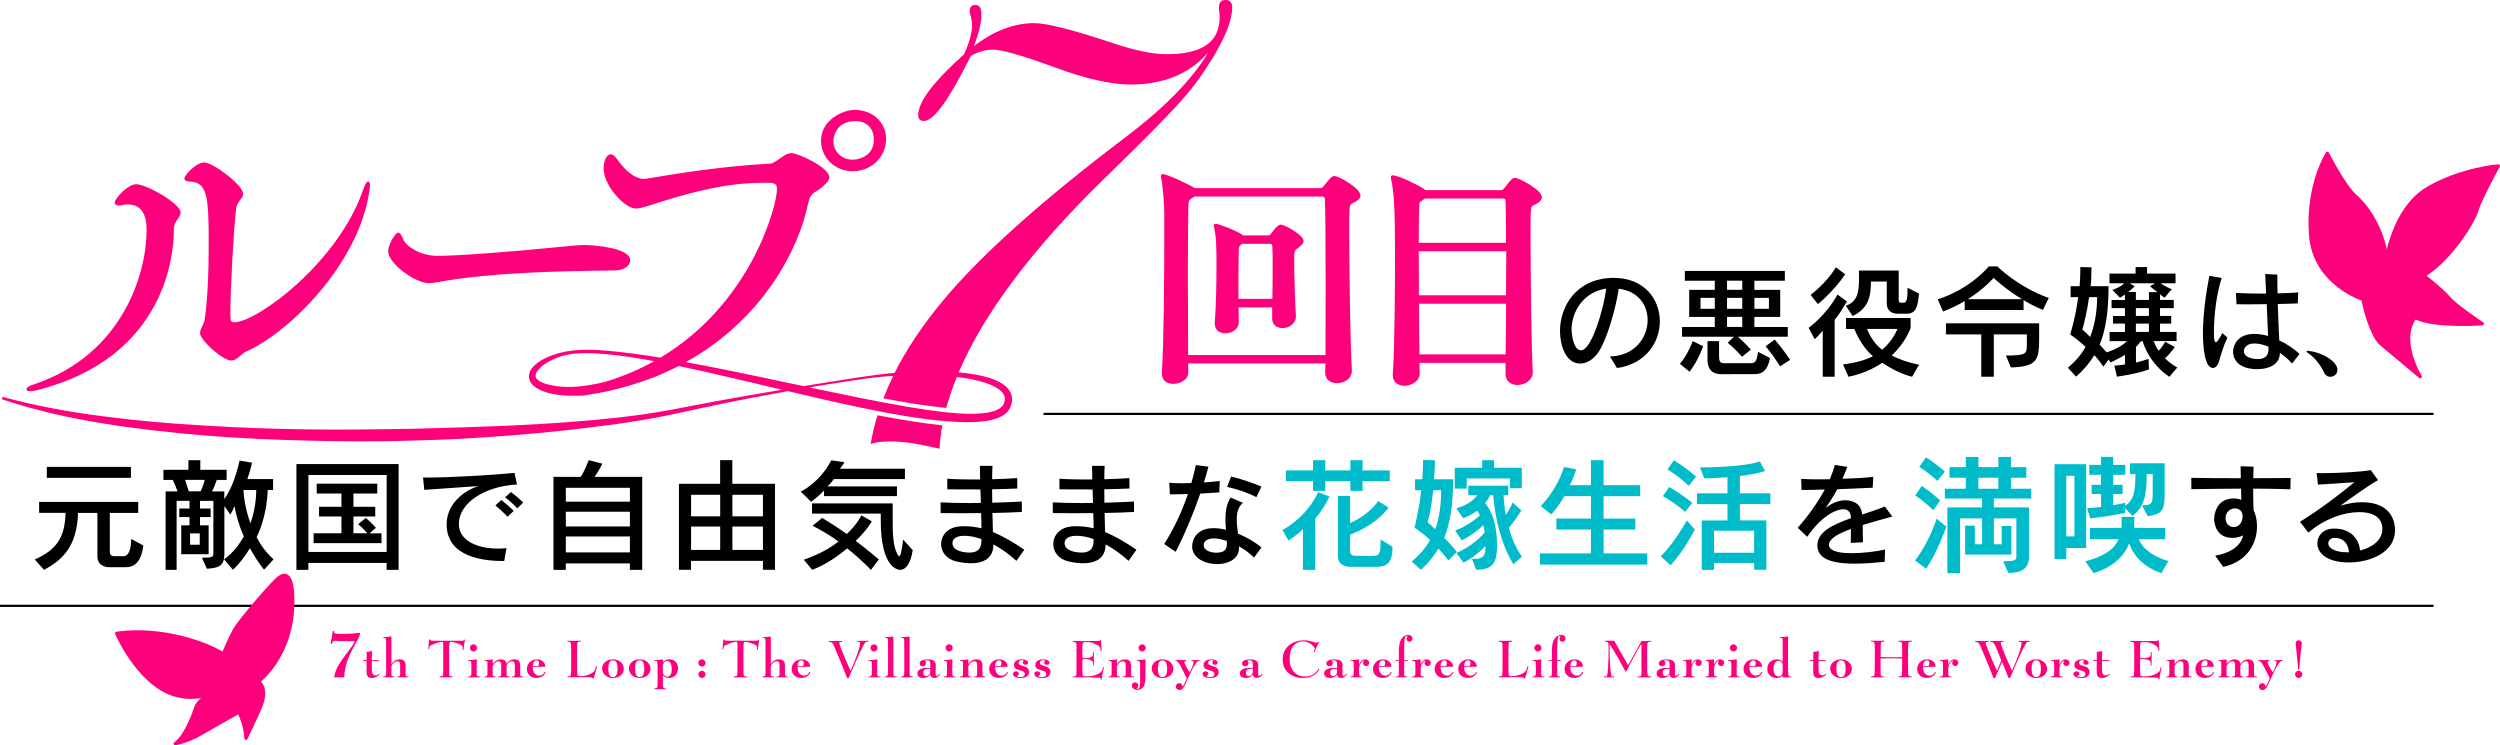 <?xml version="1.0" encoding="utf-8"?>
<!-- Generator: Adobe Illustrator 27.7.0, SVG Export Plug-In . SVG Version: 6.00 Build 0)  -->
<svg xmlns="http://www.w3.org/2000/svg" xmlns:xlink="http://www.w3.org/1999/xlink" version="1.1" id="logo" x="0px" y="0px" width="479.87px" height="143.07px" viewBox="0 0 479.87 143.07" style="enable-background:new 0 0 479.87 143.07;" xml:space="preserve">
<style type="text/css">
	.st0{fill:#00BCCB;}
	.st1{fill:#FF007D;}
</style>
<path class="st0" d="M250.1,109.38v-7.79c-1.22,1.17-2.78,2.18-2.78,2.18l-1.15-2.04c0,0,4.49-2.22,6.85-7.25l2.18,0.84  c-0.77,1.61-1.73,3.06-2.74,4.21v9.85H250.1z M261.54,92.35v1.87h-2.34v-1.87h-4.82v1.87h-2.34v-1.87h-5.22v-2.06h5.22v-1.96h2.34  v1.96h4.82v-1.96h2.34v1.96h5.22v2.06H261.54z M258.91,108.79c0,0-2.1,0-2.1-2.08V95.18h2.34v5.22c1.57-0.7,3.88-2.06,5.4-4.23  l1.99,1.26c-2.29,3.04-5.75,4.58-7.39,5.19v3.25c0,0.84,0.94,0.82,0.94,0.82h3.11c1.59,0,1.8-0.12,1.8-3.13l2.29,1.38  c0,3.51-1.4,3.86-3.23,3.86H258.91z M278.02,107.58c0,0-0.75-1.01-1.92-2.27c-1.01,1.68-2.11,2.92-3.35,4.05l-1.78-1.57  c1.26-1.05,2.57-2.41,3.53-4.14c-0.87-0.84-1.96-1.68-2.99-2.36c0,0,0.82-2.99,1.29-7.18h-1.19V92h1.4c0.09-1.19,0.14-2.43,0.14-3.7  l2.29,0.05c0,1.31-0.07,2.53-0.19,3.65h3.67c0,5.08-0.61,8.61-1.71,11.23c1.54,1.52,2.43,2.71,2.43,2.71L278.02,107.58z M275.1,94.1  c-0.3,2.99-0.75,5.1-1.08,6.13c0.54,0.44,0.96,0.91,1.45,1.36c0.77-2.01,1.15-4.47,1.15-7.49H275.1z M289.81,93.71v-1.87h-8.28v1.94  h-2.29v-4h5.26v-1.45h2.29v1.45h5.31v3.93H289.81z M290.49,108.3c-2.2-3.51-3.51-8.58-3.88-13.26h-0.58  c-0.26,0.54-0.56,1.05-0.96,1.52c1.24,1.52,2.29,3.95,2.29,8.21c0,3.62-1.15,4.56-4,4.61l-0.82-2.1h0.4c1.66,0,2.2-0.47,2.2-2.29  v-0.19c-1.03,1.12-2.62,2.39-4.23,3.2l-1.36-1.87c1.8-0.7,3.98-2.25,5.43-3.91c-0.07-0.51-0.14-0.98-0.26-1.43  c-1.15,1.12-2.57,2.17-4.14,2.92l-1.26-1.87c1.5-0.54,3.39-1.68,4.75-2.92c-0.16-0.33-0.33-0.61-0.54-0.89  c-0.75,0.56-1.64,1.05-2.67,1.43l-1.33-1.89c1.92-0.54,3.3-1.45,4.02-2.53h-1.71v-1.8h7.67v1.8h-0.91c0.07,1.24,0.21,2.55,0.44,3.81  c0.56-0.8,1.03-1.71,1.31-2.39l1.66,1.5c-0.51,0.91-1.47,2.29-2.39,3.37c0.56,2.01,1.38,3.91,2.5,5.52L290.49,108.3z M295.6,108.37  v-2.15h9.78v-4.58h-6.64v-2.11h6.64v-4.3h-5.1c-1.31,2.25-2.5,3.51-2.5,3.51l-2.06-1.59c0,0,3.04-2.88,4.49-7.53l2.34,0.47  c-0.33,1.03-0.75,2.11-1.22,3.04h4.05v-4.79h2.43v4.79h7.02v2.11h-7.02v4.3h6.08v2.11h-6.08v4.58h8.37v2.15H295.6z M318.78,106.78  c2.69-2.64,5.01-6.88,5.01-6.88l1.52,1.73c0,0-1.78,3.72-4.63,6.88L318.78,106.78z M323.46,98.27c-1.89-1.71-4.28-3.04-4.28-3.04  l1.22-1.75c0,0,2.27,1.26,4.42,3.04L323.46,98.27z M324.14,93.28c-1.73-1.78-4.07-3.18-4.07-3.18l1.22-1.75c0,0,2.17,1.29,4.26,3.13  L324.14,93.28z M336.7,109.38v-1.33H329v1.33h-2.36V99.9h4.94v-3.13h-5.85v-2.08h5.85V91.6c-2.55,0.21-4.44,0.23-4.44,0.23  l-0.84-2.11h0.05c0.58,0,8.26-0.02,11.46-1.15l0.98,1.85c-1.43,0.45-3.09,0.75-4.82,0.96v3.3h5.85v2.08h-5.85v3.13h5.08v9.47H336.7z   M336.7,101.87H329v4.23h7.7V101.87z M367.6,107.59c2.78-3.67,4.14-8.03,4.14-8.03l1.86,1.54c0,0-1.66,4.79-3.87,8.06L367.6,107.59z   M371.1,97.95c-1.69-1.71-3.47-2.85-3.47-2.85l1.24-1.83c0,0,1.79,1.17,3.55,2.78L371.1,97.95z M371.87,92.32  c-1.61-1.56-3.47-2.7-3.47-2.7l1.29-1.83c0,0,1.86,1.14,3.62,2.73L371.87,92.32z M384.51,107.74c2.13,0,2.53-0.2,2.53-0.82v-7.41  h-4.31v4.96h1.49v-3.52h1.86v5.5h-8.88v-5.55h1.86v3.57h1.39v-4.96h-4.22v10.51h-2.43V97.4h6.65v-1.71h-7.14v-1.88h4.02V91.7h-3.12  v-2.03h3.12v-1.96h2.43v1.96h3.82v-1.96H386v1.96h2.95v2.03H386v2.11h3.89v1.88h-7.17v1.71h6.74v9.52c0,2.88-2.5,3.05-3.97,3.05  L384.51,107.74z M383.57,91.7h-3.82v2.11h3.82V91.7z M396.62,105.19v2.13h-2.26V89.1h6.08v16.09H396.62z M398.18,91.33h-1.56v11.63  h1.56V91.33z M414.87,110.02c-3.87-1.34-5.53-3.82-6.17-5.73c-0.94,2.46-3.17,4.61-6.84,5.73l-1.59-2.28  c3.35-0.84,5.68-2.31,6.35-4.24h-5.46v-2.16h6.08v-2.13h2.43v2.13h5.93v2.16h-5.06c0.52,1.41,2.31,3.25,5.68,4.19L414.87,110.02z   M411.15,97c1.93,0,2.06-0.35,2.06-2.5V91h-1.14c0,4.21-0.62,6.5-2.75,8.03l-1.39-1.46v0.87c-3.12,0.69-6.7,1.07-6.7,1.07  l-0.62-1.96c0,0,1.22-0.07,2.68-0.25v-2.46h-1.81v-1.79h1.81v-1.91h-2.26v-1.91h2.26v-1.54h2.33v1.54h2.33v1.91h-2.33v1.91h1.81  v1.79h-1.81v2.13c0.82-0.12,1.44-0.27,2.31-0.47v0.57c1.69-1.14,1.96-2.78,1.96-6.07h-1.04v-2.08h6.65v6c0,3.05-0.5,3.77-3.25,4.17  L411.15,97z"/>
<path d="M467.12,79.66H200.3v-0.42h266.81V79.66z M24.26,108.86c1.89,0,2.95-1.54,3.25-4.16l-2.34-1.26c0,3.28-1.22,3.32-1.45,3.32  h-1.8c-0.23,0-0.84-0.07-0.84-0.82v-7.49h5.45v-2.1H7.51v2.1h5.08c-0.16,4.58-1.54,6.99-5.92,8.94l1.78,1.99  c3.58-1.89,6.34-4.56,6.53-10.92h3.72v8.33c0,2.08,2.11,2.08,2.11,2.08H24.26z M25.13,91.72v-2.11H8.99v2.11H25.13z M52.51,107.37  c-1.5-1.38-2.43-2.69-3.25-4.23c1.71-3.6,2.06-7.18,2.13-9.08h1.03v-2.11h-4.94c0.63-1.78,0.89-3.13,0.89-3.13l-2.39-0.42  c0,0-0.87,4.56-2.92,7.39v-1.47H40.7c0.33-0.63,0.63-1.4,0.91-2.2h1.89v-1.94h-5.05v-1.85h-2.29v1.85h-4.79v1.94h1.8  c0.33,0.73,0.68,1.52,0.91,2.2h-2.29v15.06h2.11V96.14h2.48v1.47h-1.96v1.64h1.96v1.59h-1.59v5.54h5.26v-5.54h-1.66v-1.59h2.04  v-1.64h-2.04v-1.47h2.57v10.15c0,0.58-0.19,0.77-2.2,0.77l0.94,2.11c2.25-0.14,3.37-0.49,3.37-2.88v-9.15l1.15,1.64  c0.26-0.4,0.56-1.05,0.79-1.64c0.3,1.64,0.8,3.63,1.8,5.82c-0.91,1.59-2.13,3.23-3.79,4.4l1.68,2.01c1.33-1.22,2.43-2.74,3.27-4.14  c0.75,1.33,1.61,2.76,2.71,4.12L52.51,107.37z M39.3,92.11c-0.21,0.84-0.49,1.57-0.8,2.2h-2.27c-0.19-0.58-0.42-1.36-0.7-2.2H39.3z   M38.34,104.56h-1.85v-2.17h1.85V104.56z M49.19,94.06c0,1.4-0.23,3.93-1.12,6.39c-0.89-2.41-1.33-5.19-1.33-6.39H49.19z   M76.51,109.38v-20.3H56.9v20.3h2.29v-1.33h15.02v1.33H76.51z M74.21,105.94H59.2V91.18h15.02V105.94z M73.23,104.26v-1.89h-2.29  l1.22-1.05c0,0-0.77-0.91-1.94-1.9l-1.47,1.19c0.89,0.77,1.5,1.45,1.78,1.75h-2.69v-3.23h4.19v-1.85h-4.19v-2.55h4.58v-1.89H60.79  v1.89h4.75v2.55h-4.3v1.85h4.3v3.23H60.2v1.89H73.23z M97.22,105.22c-0.55,0.04-1.1,0.09-1.63,0.09c-3.19,0-7.51-1.12-7.51-4.75  c0-3.96,4.86-7.23,11.16-7.56l-0.48-2.22c-4.53,0.44-12.55,0.88-16.59,0.88H81.2l0.24,2.37c2.57-0.2,6.94-0.5,10.35-0.73  c-3.78,1.32-6.06,4.15-6.06,7.34c0,6.55,7.6,7.05,11.05,7.05L97.22,105.22z M98.6,98.08c-0.7-0.75-1.56-1.47-2.37-2.11l-1.14,1.05  c0.81,0.66,1.65,1.43,2.33,2.17L98.6,98.08z M100.43,96.47c-0.7-0.7-1.52-1.41-2.35-2.02l-1.12,1.01c0.86,0.66,1.65,1.38,2.33,2.11  L100.43,96.47z M123.27,109.38V91.53h-9.15c0.47-0.63,1.05-1.61,1.5-2.53L113,88.33c-0.47,1.26-1.1,2.57-1.52,3.2h-5.24v17.85h2.36  v-1.24h12.3v1.24H123.27z M120.91,96.3h-12.3v-2.67h12.3V96.3z M120.91,101.05h-12.3v-2.83h12.3V101.05z M120.91,106.03h-12.3v-3.06  h12.3V106.03z M148.76,109.38V92.86h-8.19v-4.54h-2.34v4.54h-7.91v16.51h2.32v-1.71h13.8v1.71H148.76z M138.24,99.11h-5.59v-4.14  h5.59V99.11z M138.24,105.56h-5.59v-4.49h5.59V105.56z M146.45,99.11h-5.87v-4.14h5.87V99.11z M146.45,105.56h-5.87v-4.49h5.87  V105.56z M172.17,95.23v-1.87h-13.33c0.42-0.38,0.94-0.98,1.22-1.4h13.64v-1.99h-12.47c0.28-0.33,0.63-0.82,0.84-1.26l-2.5-0.35  c-2.29,4.37-5.87,6.01-5.87,6.01l1.99,1.94c0,0,1.05-0.7,2.48-2.13v1.05H172.17z M168.69,107.39c0,0-2.08-1.8-4.44-3.58  c2.13-1.99,3.09-3.74,3.09-3.74l-1.99-1.15c0,0-0.82,1.75-2.81,3.58c-1.52-1.1-3.3-2.22-4.72-3.09l-1.85,1.5  c1.59,0.82,3.65,2.01,4.96,3.04c-1.54,1.26-3.95,2.57-6.64,3.49l1.61,1.94c2.6-0.98,5.01-2.67,6.71-4.12  c2.81,2.22,4.56,4.14,4.56,4.14L168.69,107.39z M173.36,103.58c-0.3,2.27-0.49,3.18-0.77,3.18c-0.09,0-0.21-0.14-0.35-0.4  c-0.87-1.61-0.89-4.3-0.89-6.48v-3.25h-15.48v1.96h13.19v1.29c0,9.4,3.46,9.5,3.74,9.5c1.1,0,2.04-1.29,2.39-3.79L173.36,103.58z   M196.61,105.52c-2.11-1.45-4.11-2.61-6.02-3.38c-0.02-1.14-0.07-2.4-0.09-3.67c2.09-0.04,4.04-0.11,5.65-0.2l-0.02-2  c-1.65,0.09-3.62,0.18-5.67,0.22c0-0.88-0.02-1.76-0.02-2.57c1.74-0.02,3.41-0.09,4.83-0.15l-0.02-2c-1.36,0.09-3.03,0.18-4.81,0.22  c0-0.94,0.02-1.82,0.07-2.57h-2.42c0.02,0.83,0.04,1.76,0.04,2.62h-1.1c-1.87,0-3.69-0.04-5.21-0.15l0.02,2.04  c1.78,0.02,4.04,0.02,6.35,0.02c0.02,0.94,0.07,1.91,0.09,2.59c-0.72,0.02-1.45,0.02-2.18,0.02c-2.04,0-3.98-0.04-5.56-0.13  l0.02,2.06c1.23,0.02,2.68,0.02,4.24,0.02c1.14,0,2.33,0,3.52-0.02c0.04,1.03,0.07,2.02,0.07,2.92c-1.08-0.26-2.13-0.4-3.16-0.4  c-0.37,0-0.75,0-1.12,0.04c-2.29,0.22-3.47,1.8-3.47,3.38c0,1.45,0.99,2.92,3.01,3.36c0.95,0.2,1.87,0.33,2.7,0.33  c2.48,0,4.33-0.99,4.33-3.58v-0.04c1.56,0.83,3.08,1.93,4.42,3.16L196.61,105.52z M188.39,103.48c-0.02,0.2-0.02,0.37-0.02,0.55  c-0.04,1.36-0.83,2.04-2.26,2.04c-0.59,0-3.29-0.13-3.29-1.82c0-0.26,0.09-1.41,2.29-1.41  C186.13,102.85,187.25,103.06,188.39,103.48z M218.14,105.52c-2.11-1.45-4.11-2.61-6.02-3.38c-0.02-1.14-0.07-2.4-0.09-3.67  c2.09-0.04,4.04-0.11,5.65-0.2l-0.02-2c-1.65,0.09-3.62,0.18-5.67,0.22c0-0.88-0.02-1.76-0.02-2.57c1.74-0.02,3.41-0.09,4.83-0.15  l-0.02-2c-1.36,0.09-3.03,0.18-4.81,0.22c0-0.94,0.02-1.82,0.07-2.57h-2.42c0.02,0.83,0.04,1.76,0.04,2.62h-1.1  c-1.87,0-3.69-0.04-5.21-0.15l0.02,2.04c1.78,0.02,4.04,0.02,6.35,0.02c0.02,0.94,0.07,1.91,0.09,2.59  c-0.72,0.02-1.45,0.02-2.18,0.02c-2.04,0-3.98-0.04-5.56-0.13l0.02,2.06c1.23,0.02,2.68,0.02,4.24,0.02c1.14,0,2.33,0,3.52-0.02  c0.04,1.03,0.07,2.02,0.07,2.92c-1.08-0.26-2.13-0.4-3.16-0.4c-0.37,0-0.75,0-1.12,0.04c-2.29,0.22-3.47,1.8-3.47,3.38  c0,1.45,0.99,2.92,3.01,3.36c0.95,0.2,1.87,0.33,2.7,0.33c2.48,0,4.33-0.99,4.33-3.58v-0.04c1.56,0.83,3.08,1.93,4.42,3.16  L218.14,105.52z M209.92,103.48c-0.02,0.2-0.02,0.37-0.02,0.55c-0.04,1.36-0.83,2.04-2.26,2.04c-0.59,0-3.29-0.13-3.29-1.82  c0-0.26,0.09-1.41,2.29-1.41C207.66,102.85,208.78,103.06,209.92,103.48z M225.67,105.92c1.65-3.19,3.38-7.27,4.72-11.18  c1.23-0.07,2.46-0.13,3.65-0.22l0.09-2.2c-0.92,0.11-1.98,0.22-3.05,0.29c0.33-1.05,0.64-2.06,0.88-3.03l-2.42-0.31  c-0.24,1.17-0.53,2.31-0.86,3.45c-0.64,0.02-1.28,0.04-1.87,0.04c-0.9,0-1.71-0.04-2.37-0.09l0.11,2.22c1.03,0,2.22-0.02,3.47-0.07  c-1.14,3.38-2.7,6.68-4.55,9.6L225.67,105.92z M242.13,105.09c-1.14-0.99-2.75-1.93-4.5-2.66c-0.11-0.9-0.24-1.85-0.24-2.7  c0-1.3,0.26-2.46,1.19-3.21l-2.37-1.03c-0.77,1.23-0.99,2.68-0.99,4.11c0,0.7,0.04,1.41,0.11,2.09c-0.83-0.2-1.65-0.31-2.39-0.31  c-3.49,0-4.11,2.48-4.11,3.52c0,2.2,2.46,3.38,4.81,3.38c1.98,0,3.89-0.86,4.15-2.64c0.04-0.24,0.04-0.5,0.04-0.77  c1.08,0.62,2.11,1.36,2.88,2.17L242.13,105.09z M235.49,104.18c0,0.86-0.02,1.91-2,1.91c-1.19,0-2.44-0.48-2.44-1.41  c0-1.25,1.56-1.34,1.89-1.34c0.73,0,1.63,0.18,2.55,0.5V104.18z M242.13,93.4c-1.67-0.72-4.04-1.52-5.82-1.93l-0.77,1.98  c1.91,0.44,3.96,1.1,5.62,1.98L242.13,93.4z M361.84,105.48c-1.6,0.37-4.17,0.7-6.39,0.7c-1.16,0-4.39-0.04-4.39-1.63  c0-1.14,1.8-2.13,4.22-3.01c-0.02,0.88-0.02,1.71-0.02,2.66l2.33-0.11c-0.04-1.27-0.04-2.37-0.04-3.32  c1.89-0.59,3.89-1.12,5.67-1.62l-1.43-1.93c-1.34,0.57-2.86,1.05-4.35,1.54c-0.15-1.16-0.55-1.93-1.52-2.37  c-0.57-0.26-1.14-0.37-1.71-0.37c-1.41,0-2.75,0.7-3.78,1.45c0.77-1.03,1.54-2.29,2.24-3.56c2.42-0.09,4.7-0.2,6.79-0.29l0.11-2.09  c-1.52,0.18-3.74,0.31-5.91,0.37c0.37-0.81,0.68-1.6,0.92-2.29l-2.39-0.37c-0.24,0.9-0.57,1.82-0.97,2.75  c-0.7,0-1.38,0.02-2.04,0.02c-1.32,0-2.51-0.02-3.45-0.09l0.07,2.13c1.49,0,3.16-0.04,4.46-0.09c-1.34,2.48-3.12,5.01-5.19,7.34  l1.82,1.74c2.61-3.82,5.4-5.29,6.94-5.29c1.12,0,1.41,0.79,1.47,1.71c-3.52,1.23-6.46,2.66-6.46,5.19c0,2.04,1.56,3.54,7.19,3.54  c1.93,0,3.96-0.18,5.73-0.35L361.84,105.48z M426.75,108.82c4.79-1.08,6.48-4.7,6.48-7.8c0-1.16-0.24-2.26-0.66-3.1  c-0.04-0.84-0.07-1.89-0.07-3.01c0-0.37,0-0.75,0-1.12c0.07,0,4.57,0.02,7.14,0.13l0.04-2.17c-1.87,0.02-4.48,0.04-7.16,0.04  c0-0.79,0.02-1.54,0.04-2.22l-2.48-0.07c0.02,0.79,0.02,1.56,0.04,2.29c-3.69,0-7.29-0.02-9.51-0.07l0.02,2.18  c2.57-0.04,6.04-0.09,9.54-0.11c0.02,0.88,0.04,1.62,0.04,2.17c-0.42-0.18-0.9-0.29-1.43-0.29c-3.32,0-3.78,3.03-3.78,3.98  c0,0.7,0.33,3.6,3.49,3.6c0.75,0,1.47-0.18,2.07-0.48c-0.51,2.44-3.19,3.54-5.36,3.89L426.75,108.82z M429.01,101.15  c-0.09,0.02-0.18,0.02-0.26,0.02c-1.01,0-1.56-0.86-1.56-1.71c0-1.12,0.88-1.87,1.78-1.87c0.22,0,1.49,0.04,1.49,1.52  C430.46,99.97,430.02,101,429.01,101.15z M447.86,101.46c-2.02,0.07-3.05,1.43-3.05,2.83c0,1.96,1.96,3.67,6.06,3.67  c4.13,0,8.85-1.96,8.85-6.15c0-2.64-1.52-5.41-6.33-5.41c-1.25,0-2.64,0.22-4.15,0.66c2.11-1.52,5.32-3.85,7.23-4.9l-1.41-1.93  c-1.96,0.37-6.39,0.59-9.27,0.59c-0.4,0-0.79-0.02-1.12-0.02l0.26,2.22c1.89-0.11,4.79-0.29,6.99-0.46  c-3.1,2.57-6.59,5.19-10.44,7.6l1.6,2.07c3.16-2.7,6.9-3.93,9.73-3.93c3.03,0,4.48,1.23,4.48,3.25c0,2.22-2.15,3.6-4.29,4.11  c-0.15-2.13-1.74-4.2-4.88-4.2H447.86z M450.47,106.01c-2.11,0-3.56-0.73-3.56-1.71c0-0.55,0.46-1.03,1.12-1.05h0.13  c1.91,0,2.64,1.43,2.72,2.77H450.47z M310.38,70.65c5.51-0.79,8.22-4.92,8.22-8.96c0-4.24-2.97-8.35-8.81-8.35h-0.42  c-6.83,0.22-9.93,5.45-9.93,10.2c0,2.7,1.08,6.24,3.87,6.24c1.25,0,2.55-0.77,3.52-2.2c1.63-2.42,3.3-8.31,3.89-12.15  c3.76,0.44,5.54,3.16,5.54,6c0,3.38-2.5,6.9-7.23,6.99L310.38,70.65z M308.31,55.4c-0.44,3.67-2.77,11.84-4.83,11.84  c-1.6,0-1.82-3.58-1.82-3.96C301.66,59.75,304.03,56,308.31,55.4z M324.31,71.35c1.68-2.13,2.6-4.89,2.6-4.89l-1.99-0.98  c0,0-0.82,2.36-2.46,4.37L324.31,71.35z M343.16,64.64v-1.87h-6.41v-1.94h4.96v-5.19h-4.96v-1.75h5.85v-1.89h-19.2v1.89h5.75v1.75  h-4.91v5.19h4.91v1.94h-6.29v1.87h9.96l-1.19,1.15c1.5,1.24,2.76,2.69,2.76,2.69l1.68-1.36c0,0-0.96-1.17-2.5-2.48H343.16z   M329.15,59.28h-2.74v-2.11h2.74V59.28z M336.5,71.82c1.4,0,2.69-0.21,3.25-3.11l-2.29-1.17c-0.3,2.15-0.66,2.18-1.66,2.18h-4.82  c-0.82,0-1.01-0.38-1.01-1.29v-2.95h-2.22v3.58c0,1.61,0.73,2.76,2.62,2.76H336.5z M334.42,55.63h-2.92v-1.75h2.92V55.63z   M334.42,59.28h-2.92v-2.11h2.92V59.28z M334.42,62.76h-2.92v-1.94h2.92V62.76z M339.54,59.28h-2.78v-2.11h2.78V59.28z   M343.61,69.08c0,0-1.12-1.78-2.95-3.91l-1.75,1.29c1.75,2.11,2.76,3.86,2.76,3.86L343.61,69.08z M352.16,72.31V61.38  c0.84-0.98,1.47-2.06,2.36-3.51l-1.82-1.33c-2.22,4.05-5.54,6.39-5.54,6.39l1.17,2.18c0,0,0.75-0.66,1.54-1.64v8.84H352.16z   M348.94,58.37c0,0,2.97-2.34,5.24-5.73l-1.8-1.33c-1.82,3.09-4.84,5.29-4.84,5.29L348.94,58.37z M368.35,70.02  c-2.01-0.42-3.86-1.05-5.24-1.8c2.69-2.46,3.63-5.26,3.63-5.26v-1.92h-12.4v2.11h1.61c0,0,1.15,3.2,3.56,5.22  c-1.45,0.77-3.53,1.31-5.75,1.59l1.05,2.36c2.6-0.51,4.89-1.59,6.48-2.69c1.52,1.01,3.51,2.13,5.73,2.69L368.35,70.02z   M366.06,60.21c1.89,0,2.06-1.73,2.29-3.86l-2.2-1.12c0,2.17-0.16,2.88-0.77,2.88h-0.3c-0.4,0-0.63-0.05-0.63-0.47v-5.71h-7.62v1.59  c0,2.32-0.21,4.44-2.53,5.15l1.31,1.99c3.04-1.45,3.51-3.77,3.51-6.62h3.04v4.19c0,1.24,0.79,1.99,2.06,1.99H366.06z M364.21,63.14  c0,0-0.8,2.2-2.92,3.98c-1.92-1.29-2.92-3.98-2.92-3.98H364.21z M393.26,57.2c-6.04-2.18-9.87-6.06-9.87-6.06h-1.66  c0,0-3.32,4.21-9.78,6.32l1.01,2.34c1.5-0.56,3.11-1.38,4.16-2.01v1.71h11.3v-1.89c0.94,0.58,2.39,1.36,3.72,1.87L393.26,57.2z   M385.98,70.53c5.05-0.14,5.43-1.45,5.43-5.5v-2.97h-17.89v2.13h6.78v8.12h2.41v-8.12h6.34v2.01c0,1.73-0.14,2.04-4.02,2.04  L385.98,70.53z M377.73,57.43c3.39-2.2,4.94-4.09,4.94-4.09s2.08,2.03,5.45,4.09H377.73z M417.93,70.55  c-0.98-0.54-1.71-1.15-2.36-1.78c0.4-0.33,1.1-1.08,1.89-2.15l-1.87-1.03c-0.37,0.72-0.91,1.43-1.24,1.73  c-0.49-0.63-0.77-1.4-0.96-1.85h4.4v-1.75h-3.18v-1.61h2.15v-1.47h-2.15v-1.5h2.64v-1.57h-2.64v-1.1c0.51,0.49,0.89,0.66,0.89,0.66  l1.36-1.61c0,0-1.45-0.58-2.08-1.15h2.81v-1.85h-5.47v-1.26h-2.2v1.26h-5.01v1.85h2.83c-0.63,0.73-2.27,1.29-2.27,1.29l1.47,1.5  c0,0,0.49-0.28,0.94-0.63v1.05h-2.57v1.57h2.57v1.5h-2.29v1.47h2.29v1.61h-2.95v1.75h3.37c-1.71,1.57-3.95,2.15-3.95,2.15  c-0.4-0.44-0.77-0.89-1.33-1.47c1.1-2.62,1.71-6.15,1.71-11.23h-3.44c0.12-1.12,0.16-2.32,0.16-3.62l-2.13-0.05  c0,1.26-0.05,2.48-0.14,3.67h-1.73v2.11h1.45c-0.54,4.12-1.54,7.16-1.54,7.16c1.03,0.68,2.06,1.54,2.95,2.39  c-0.96,1.73-2.13,2.92-3.39,4l1.59,1.71c1.24-1.12,2.48-2.46,3.49-4.14c1.1,1.22,1.73,2.22,1.73,2.22l1.01-1.36l0.37,0.56  c0,0,1.5-0.68,2.78-1.47v1.85c-1.17,0.16-2.04,0.23-2.04,0.23l0.49,2.11c0,0,3.77-0.49,6.15-1.4l-0.09-2.01  c-0.82,0.28-1.57,0.51-2.41,0.7v-2.99c0.38-0.37,0.66-0.7,0.94-1.1h0.35c0.19,0.68,1.33,4.26,5.12,6.83L417.93,70.55z M402.54,57.03  c0,3.02-0.56,5.64-1.33,7.65c-0.49-0.44-0.96-0.98-1.5-1.43c0.3-1.03,0.91-3.49,1.29-6.22H402.54z M412.48,57.57h-2.5v-1.52h-1.47  c0.4-0.35,0.94-0.75,1.24-1.1l-0.94-0.58h4.87l-0.98,0.56c0.37,0.35,0.91,0.8,1.45,1.15h-1.66V57.57z M412.48,60.64h-2.5v-1.5h2.5  V60.64z M412.48,63.72h-2.5v-1.61h2.5V63.72z M426.58,63.93c-0.62,1.17-1.01,1.76-1.25,1.76s-0.35-0.46-0.37-1.43v-0.62  c0-2.37,0.33-6.75,1.49-10.28l-2.37-0.42c-0.68,3.49-1.23,7.52-1.23,11.05c0,2.22,0.26,6.64,1.91,6.64c0.48,0,0.94-0.44,1.19-1.3  c0.33-1.12,0.79-2.86,1.6-4.53L426.58,63.93z M441.39,67.93c-1.21-1.1-2.55-1.98-3.89-2.59c-0.11-1.98-0.2-4.53-0.29-6.99  c1.45-0.02,2.79-0.07,3.85-0.11l0.07-2.11c-1.14,0.09-2.51,0.15-3.96,0.18c-0.04-1.34-0.04-2.57-0.04-3.6l-2.33-0.11  c0.07,1.25,0.13,2.62,0.18,3.76c-2.2,0-4.35-0.04-5.8-0.13l0.11,2.17c0.66,0,1.41,0.02,2.22,0.02c1.12,0,2.37-0.02,3.58-0.04  c0.09,2.33,0.18,4.57,0.26,6.11c-0.92-0.26-1.8-0.4-2.59-0.4c-3.34,0-4.13,2.24-4.13,3.47c0,0.81,0.48,3.3,4.64,3.3  c2.09,0,4.33-0.79,4.35-3.12c0.9,0.62,1.74,1.32,2.33,2.04L441.39,67.93z M435.44,66.96c0,1.52-0.88,1.96-2.09,1.96  c-0.48,0-2.64-0.13-2.64-1.54c0-0.5,0.4-1.45,2.04-1.45c0.79,0,1.74,0.22,2.68,0.62V66.96z M442.95,67.34  c-0.15,0-0.22,0.04-0.22,0.11c0,0.07,0.09,0.18,0.22,0.26c1.54,1.01,2.64,2.68,3.12,3.74c0.26,0.62,0.75,0.88,1.23,0.88  c0.68,0,1.36-0.53,1.36-1.32c0-0.29-0.07-0.57-0.26-0.9c-0.66-1.14-2.79-2.46-5.3-2.77H442.95z M467.12,116.5H0v-0.42h467.12V116.5z  "/>
<path class="st1" d="M465.78,52.92c0.93,0.74,3.41,2.73,4.51,4.05c1.29,1.55,6.31,4.86,6.36,4.89c0.12,0.08,0.17,0.22,0.13,0.35  c-0.03,0.13-0.15,0.23-0.29,0.24c-0.38,0.03-9.24,0.63-12.8-1.12c-0.58,0.77-2.55,4.12,1.14,10.83c0.07,0.14,0.04,0.3-0.08,0.4  c-0.06,0.05-0.13,0.07-0.2,0.07c-0.07,0-0.15-0.03-0.21-0.08c-0.06-0.05-6.04-5.1-7.5-6.29c-1.54-1.26-2.99-5.71-3.56-8.58  c-1.34-0.47-9.46-3.69-10.09-12.68c-0.67-9.64,3.23-15.68,3.27-15.74c0.06-0.1,0.17-0.15,0.29-0.14c0.11,0.01,0.22,0.07,0.27,0.17  c0.03,0.06,3.21,6.26,5.28,8.08c2.21,1.94,4.79,5.63,5.84,10.47c0.73-2.96,2.78-9.1,7.72-11.98c6.42-3.74,13.59-4.32,13.67-4.33  c0.13-0.01,0.23,0.05,0.29,0.15c0.06,0.1,0.07,0.23,0.01,0.33c-0.04,0.06-3.47,6.29-4.13,8.51  C475.06,42.73,470.83,49.65,465.78,52.92z M56.42,113.31c-0.1-1.22-0.43-2.74-1.4-3.11c-0.58-0.22-1.27,0.03-2.03,0.74  c-2,1.89-7.27,8.12-8.17,9.67c-0.71,1.22-1.73,3.57-2.12,4.46c-2.56-1.62-11.23-5.09-20.35-3.82c-0.1,0.01-0.19,0.07-0.24,0.16  c-0.05,0.09-0.05,0.19-0.01,0.28c0.2,0.46,4.94,11.22,12.76,12.31c1.25,0.28,2.71,0.15,3.71-0.01c-0.53,0.5-1.11,1.13-1.24,1.57  c-0.33,1.12-1.94,5.57-3.87,6.92c-0.12,0.09-0.17,0.24-0.11,0.38c0.05,0.12,0.17,0.2,0.3,0.2c0.02,0,0.03,0,0.05,0  c0.09-0.02,2.35-0.4,4.95-1.91c2.18-1.27,5.98-3.42,7.07-4.03c0.33,0.72,1.12,2.63,1.17,4.59c0,0.15,0.11,0.27,0.25,0.31  c0.14,0.03,0.29-0.04,0.36-0.17c0.1-0.2,2.37-4.96,2.86-6.2c0.48-1.22,1.05-3.41-0.26-4.83C51.48,129.63,57.3,124,56.42,113.31z   M64.13,130.01h1.94c0.09-1.68,0.51-3.19,1.25-4.73c0.71-1.45,1.48-2.57,1.82-3.65l-0.12-0.18c-0.92,0.15-1.9,0.22-2.91,0.22h-0.6  c-1.05,0-1.39-0.03-1.39-0.4c0-0.05,0-0.11,0.02-0.17h-0.26c-0.12,0.82-0.26,1.63-0.43,2.48h0.26c0.09-0.48,0.26-0.57,0.74-0.57  c0.42,0,1.16,0.06,2.23,0.06c0.66,0,1.03-0.02,1.11-0.02c0.17,0,0.23,0.02,0.23,0.09c0,0.37-0.54,1.03-1.39,2.16  C65.38,126.96,64.38,128.33,64.13,130.01z M71.42,124.92c-0.27,0.11-0.58,0.19-0.9,0.19h-0.16c0.01,0.29,0.02,0.5,0.02,0.67  c0,0.29,0,0.58-0.01,0.91h-0.62v0.17h0.62c-0.02,0.8-0.02,1.29-0.02,1.49c0,1.16,0.04,1.79,1.03,1.79c0.53,0,1.15-0.27,1.5-0.74  l-0.1-0.09c-0.19,0.24-0.46,0.33-0.68,0.33c-0.7,0-0.73-0.58-0.73-1.68v-0.6c0-0.13,0.01-0.3,0.01-0.49h1.34v-0.17h-1.34  C71.36,125.96,71.38,125.37,71.42,124.92z M73.52,130.02c0.53-0.02,0.9-0.02,1.09-0.02c0.21,0,0.56,0,1.08,0.02v-0.15  c-0.55-0.02-0.56-0.12-0.56-0.68v-1.36c0.35-0.62,0.74-0.91,1.11-0.91c0.49,0,0.57,0.29,0.57,0.91v1.36c0,0.55-0.02,0.66-0.56,0.68  v0.15c0.53-0.02,0.89-0.02,1.08-0.02c0.21,0,0.56,0,1.08,0.02v-0.15c-0.55-0.02-0.56-0.12-0.56-0.68v-1.36  c0-0.86-0.31-1.27-1.14-1.27c-0.64,0-1.13,0.29-1.57,0.9v-5.3c-0.43,0.08-0.9,0.12-1.41,0.12h-0.16v0.15c0.04,0,0.08-0.01,0.11-0.01  c0.4,0,0.44,0.27,0.44,1v5.63c0,0.64-0.05,0.81-0.55,0.81h-0.03V130.02z M84.37,130.02c0.58-0.02,1.02-0.02,1.27-0.02  c0.28,0,0.7,0,1.27,0.02v-0.17c-0.4-0.01-0.59-0.04-0.65-0.25c-0.06-0.21-0.06-0.92-0.06-2.16v-3c0-0.92,0.03-1.24,0.35-1.24  c0.24,0,1.09,0.16,1.84,0.54c0.3,0.15,0.41,0.29,0.41,0.55c0,0.11-0.02,0.27-0.04,0.45l0.19,0.02l0.29-1.98h-0.16  c-0.02,0.15-0.14,0.21-0.35,0.21h-5.32c-0.61,0-0.88-0.02-0.88-0.24v-0.01h-0.17l-0.16,1.88h0.18c0.03-0.49,0.06-0.61,0.35-0.75  c0.95-0.48,1.87-0.68,2.05-0.68c0.27,0,0.3,0.1,0.3,0.72v3.39c0,1.28,0,2.02-0.04,2.22c-0.05,0.26-0.21,0.3-0.66,0.31V130.02z   M89.83,130.02c0.58-0.02,0.99-0.02,1.19-0.02c0.21,0,0.57,0,1.1,0.02v-0.15h-0.08c-0.52,0-0.55-0.18-0.55-0.95v-0.32  c0-0.68,0.01-1.37,0.03-2.04c-0.43,0.08-0.91,0.12-1.47,0.12h-0.18v0.15c0.55,0.01,0.61,0.11,0.61,0.8v1.4  c0,0.71-0.07,0.83-0.64,0.83V130.02z M90.19,124.36c0,0.37,0.32,0.69,0.69,0.69s0.69-0.3,0.69-0.69c0-0.38-0.31-0.69-0.69-0.69  S90.19,124,90.19,124.36z M92.99,130.02C93.5,130,93.85,130,94.05,130s0.56,0,1.08,0.02v-0.15c-0.55-0.02-0.56-0.12-0.56-0.68v-1.36  c0.36-0.62,0.74-0.91,1.14-0.91s0.5,0.32,0.5,0.91v1.36c0,0.55-0.02,0.66-0.56,0.68v0.15c0.53-0.02,0.88-0.02,1.07-0.02  c0.21,0,0.56,0,1.08,0.02v-0.15c-0.55-0.02-0.56-0.12-0.56-0.68v-1.36c0-0.24,0.5-0.91,1.06-0.91c0.42,0,0.52,0.32,0.52,0.91v1.36  c0,0.54-0.02,0.66-0.54,0.68v0.15c0.5-0.02,0.86-0.02,1.06-0.02c0.24,0,0.59,0.01,1.07,0.02v-0.15c-0.55-0.02-0.56-0.12-0.56-0.68  v-1.36c0-0.86-0.31-1.27-1.1-1.27c-0.62,0-1.14,0.3-1.52,0.87c-0.06-0.55-0.45-0.87-1.08-0.87s-1.12,0.3-1.56,0.9v-0.9  c-0.45,0.08-0.9,0.12-1.39,0.12h-0.16v0.15c0.49,0.01,0.53,0.13,0.53,0.49v1.86c0,0.55-0.02,0.66-0.56,0.68V130.02z M102.26,127.98  h2.42c0-0.82-0.7-1.42-1.62-1.42c-1.06,0-1.93,0.79-1.93,1.86c0,0.99,0.75,1.71,1.8,1.71c0.92,0,1.57-0.42,1.79-1.12l-0.19-0.03  c-0.19,0.46-0.52,0.7-0.99,0.7c-0.76,0-1.28-0.59-1.28-1.57V127.98z M102.26,127.84c0.02-0.7,0.32-1.09,0.76-1.09  c0.28,0,0.44,0.15,0.44,0.45c0,0.58-0.08,0.64-0.53,0.64H102.26z M110.76,127.32v-1.71c0-1.21,0-1.91,0.04-2.12  c0.06-0.26,0.21-0.3,0.66-0.31v-0.19c-0.48,0.01-0.91,0.03-1.27,0.03c-0.37,0-0.79-0.02-1.27-0.03v0.19h0.1  c0.55,0,0.61,0.21,0.61,0.96v3.17c0,1.28-0.01,2.02-0.05,2.22c-0.05,0.26-0.21,0.3-0.66,0.31v0.17c1.62-0.03,2.56-0.04,2.8-0.04  h0.81c0.9,0,1.26,0.02,1.26,0.27v0.01h0.15c0.11-0.32,0.36-1.1,0.67-2.34l-0.17-0.03l-0.25,0.74c-0.17,0.5-1.42,1.17-2.75,1.17  c-0.41,0-0.57-0.09-0.63-0.36C110.78,129.24,110.76,128.53,110.76,127.32z M117.65,126.56c-1.22,0-2.07,0.76-2.07,1.74  c0,1.04,0.87,1.84,2.07,1.84c1.23,0,2.08-0.76,2.08-1.74C119.73,127.35,118.86,126.56,117.65,126.56z M117.65,126.76  c0.64,0,0.89,0.51,0.89,1.59c0,1.08-0.26,1.6-0.89,1.6s-0.88-0.52-0.88-1.6C116.77,127.27,117.01,126.76,117.65,126.76z   M122.78,126.56c-1.22,0-2.07,0.76-2.07,1.74c0,1.04,0.87,1.84,2.07,1.84c1.23,0,2.08-0.76,2.08-1.74  C124.87,127.35,123.99,126.56,122.78,126.56z M122.78,126.76c0.64,0,0.89,0.51,0.89,1.59c0,1.08-0.26,1.6-0.89,1.6  s-0.88-0.52-0.88-1.6C121.9,127.27,122.14,126.76,122.78,126.76z M125.6,132.3c0.44-0.01,0.81-0.02,1.11-0.02s0.67,0.01,1.11,0.02  v-0.16h-0.07c-0.46,0-0.52-0.17-0.52-0.75c0-0.18,0.01-0.41,0.01-0.68v-1.09c0.28,0.35,0.66,0.51,1.17,0.51  c1.04,0,1.73-0.74,1.73-1.88c0-1.04-0.66-1.69-1.63-1.69c-0.56,0-0.96,0.17-1.26,0.56v-0.56c-0.38,0.08-0.83,0.12-1.32,0.12h-0.31  v0.16c0.38,0,0.52,0.05,0.56,0.27c0.03,0.18,0.04,0.96,0.04,2.37v1.19c0,0.68-0.01,1.09-0.06,1.26c-0.04,0.13-0.22,0.18-0.54,0.2  V132.3z M127.22,127.87c0-0.55,0.35-1,0.83-1c0.55,0,0.89,0.55,0.89,1.62c0,0.9-0.35,1.39-0.85,1.39c-0.44,0-0.87-0.37-0.87-0.96  V127.87z M134.04,127.25c0,0.37,0.32,0.7,0.69,0.7c0.37,0,0.69-0.31,0.69-0.7c0-0.38-0.31-0.69-0.69-0.69  C134.35,126.56,134.04,126.88,134.04,127.25z M134.04,129.44c0,0.37,0.33,0.7,0.69,0.7s0.69-0.31,0.69-0.7  c0-0.38-0.31-0.69-0.69-0.69C134.35,128.75,134.04,129.07,134.04,129.44z M140.87,130.02c0.58-0.02,1.02-0.02,1.27-0.02  c0.28,0,0.7,0,1.27,0.02v-0.17c-0.4-0.01-0.58-0.04-0.65-0.25c-0.06-0.21-0.06-0.92-0.06-2.16v-3c0-0.92,0.03-1.24,0.35-1.24  c0.24,0,1.09,0.16,1.84,0.54c0.3,0.15,0.41,0.29,0.41,0.55c0,0.11-0.02,0.27-0.04,0.45l0.18,0.02l0.29-1.98h-0.17  c-0.02,0.15-0.14,0.21-0.35,0.21h-5.32c-0.61,0-0.88-0.02-0.88-0.24v-0.01h-0.17l-0.16,1.88h0.18c0.03-0.49,0.06-0.61,0.35-0.75  c0.95-0.48,1.87-0.68,2.05-0.68c0.27,0,0.3,0.1,0.3,0.72v3.39c0,1.28,0,2.02-0.04,2.22c-0.05,0.26-0.21,0.3-0.66,0.31V130.02z   M146.34,130.02c0.53-0.02,0.9-0.02,1.09-0.02c0.21,0,0.56,0,1.08,0.02v-0.15c-0.55-0.02-0.56-0.12-0.56-0.68v-1.36  c0.35-0.62,0.74-0.91,1.11-0.91c0.49,0,0.57,0.29,0.57,0.91v1.36c0,0.55-0.02,0.66-0.56,0.68v0.15c0.53-0.02,0.89-0.02,1.08-0.02  c0.21,0,0.56,0,1.08,0.02v-0.15c-0.55-0.02-0.56-0.12-0.56-0.68v-1.36c0-0.86-0.31-1.27-1.14-1.27c-0.64,0-1.13,0.29-1.57,0.9v-5.3  c-0.43,0.08-0.9,0.12-1.41,0.12h-0.16v0.15c0.04,0,0.08-0.01,0.11-0.01c0.4,0,0.44,0.27,0.44,1v5.63c0,0.64-0.05,0.81-0.55,0.81  h-0.03V130.02z M153.08,127.98h2.42c0-0.82-0.7-1.42-1.62-1.42c-1.06,0-1.93,0.79-1.93,1.86c0,0.99,0.75,1.71,1.8,1.71  c0.92,0,1.57-0.42,1.79-1.12l-0.18-0.03c-0.2,0.46-0.52,0.7-0.99,0.7c-0.76,0-1.28-0.59-1.28-1.57V127.98z M153.08,127.84  c0.02-0.7,0.32-1.09,0.76-1.09c0.28,0,0.44,0.15,0.44,0.45c0,0.58-0.08,0.64-0.53,0.64H153.08z M166.66,123.01  c-0.46,0.01-0.73,0.01-0.82,0.01c-0.43,0-0.86,0-1.27-0.01v0.19h0.5c0.02,0.12,0.02,0.21,0.02,0.25c0,0.68-0.55,2.45-1.83,5.3  c-1.52-3.32-2.17-5.19-2.17-5.33c0-0.17,0.16-0.21,0.55-0.21v-0.19c-0.52,0.02-0.96,0.03-1.35,0.03c-0.26,0-0.67-0.01-1.2-0.03v0.19  h0.03c0.55,0,0.71,0.24,0.95,0.77c1.39,3.22,2.21,5.3,2.53,6.17h0.31c1.78-4.3,2.9-6.6,3.28-6.94h0.47V123.01z M166.71,130.02  c0.58-0.02,0.99-0.02,1.19-0.02c0.21,0,0.57,0,1.1,0.02v-0.15h-0.08c-0.52,0-0.55-0.18-0.55-0.95v-0.32c0-0.68,0.01-1.37,0.03-2.04  c-0.43,0.08-0.91,0.12-1.47,0.12h-0.19v0.15c0.55,0.01,0.61,0.11,0.61,0.8v1.4c0,0.71-0.07,0.83-0.64,0.83V130.02z M167.07,124.36  c0,0.37,0.32,0.69,0.69,0.69c0.37,0,0.69-0.3,0.69-0.69c0-0.38-0.31-0.69-0.69-0.69C167.37,123.68,167.07,124,167.07,124.36z   M169.83,130.02c0.52-0.01,0.9-0.02,1.14-0.02c0.22,0,0.6,0,1.13,0.02v-0.15c-0.55-0.02-0.62-0.18-0.62-0.68v-7.02  c-0.43,0.08-0.9,0.12-1.41,0.12h-0.16v0.15h0.07c0.47,0,0.47,0.22,0.47,0.96c0,0.49,0.01,1.3,0.01,2.43v2.12  c0,0.94-0.01,1.48-0.07,1.64c-0.09,0.21-0.25,0.26-0.56,0.27V130.02z M172.95,130.02c0.52-0.01,0.9-0.02,1.14-0.02  c0.22,0,0.6,0,1.13,0.02v-0.15c-0.55-0.02-0.62-0.18-0.62-0.68v-7.02c-0.43,0.08-0.9,0.12-1.41,0.12h-0.16v0.15h0.07  c0.47,0,0.47,0.22,0.47,0.96c0,0.49,0.01,1.3,0.01,2.43v2.12c0,0.94-0.01,1.48-0.07,1.64c-0.09,0.21-0.25,0.26-0.56,0.27V130.02z   M178.57,129.51c0.08,0.42,0.31,0.62,0.75,0.62c0.45,0,0.91-0.29,1.14-0.76l-0.17-0.05c-0.14,0.27-0.31,0.41-0.48,0.41  c-0.17,0-0.22-0.2-0.22-0.58c0-0.71,0.03-1.18,0.03-1.43c0-0.81-0.47-1.15-1.56-1.15c-1.02,0-1.54,0.29-1.54,0.78  c0,0.32,0.23,0.53,0.6,0.53c0.39,0,0.63-0.23,0.63-0.6c0-0.19-0.1-0.35-0.26-0.47c0.15-0.05,0.29-0.08,0.42-0.08  c0.57,0,0.67,0.27,0.67,0.93v0.55c-0.17-0.01-0.35-0.02-0.51-0.02c-1.29,0-1.98,0.41-1.98,1.08c0,0.52,0.39,0.86,1.07,0.86  C177.73,130.15,178.25,129.92,178.57,129.51z M178.55,128.41v0.52c0,0.52-0.35,0.84-0.78,0.84c-0.34,0-0.54-0.24-0.54-0.64  c0-0.51,0.31-0.76,0.92-0.76C178.29,128.38,178.42,128.39,178.55,128.41z M181.13,130.02c0.58-0.02,0.99-0.02,1.19-0.02  c0.21,0,0.57,0,1.1,0.02v-0.15h-0.08c-0.52,0-0.55-0.18-0.55-0.95v-0.32c0-0.68,0.01-1.37,0.03-2.04c-0.43,0.08-0.91,0.12-1.47,0.12  h-0.18v0.15c0.55,0.01,0.61,0.11,0.61,0.8v1.4c0,0.71-0.07,0.83-0.64,0.83V130.02z M181.49,124.36c0,0.37,0.32,0.69,0.69,0.69  s0.69-0.3,0.69-0.69c0-0.38-0.31-0.69-0.69-0.69S181.49,124,181.49,124.36z M184.28,130.02c0.51-0.02,0.86-0.02,1.07-0.02  s0.56,0,1.08,0.02v-0.15c-0.55-0.02-0.56-0.12-0.56-0.68v-1.36c0.35-0.62,0.74-0.91,1.11-0.91c0.49,0,0.58,0.29,0.58,0.91v1.36  c0,0.55-0.02,0.66-0.57,0.68v0.15c0.54-0.02,0.88-0.02,1.07-0.02c0.21,0,0.56,0,1.08,0.02v-0.15c-0.55-0.02-0.56-0.12-0.56-0.68  v-1.36c0-0.86-0.31-1.27-1.14-1.27c-0.64,0-1.13,0.29-1.57,0.9v-0.9c-0.45,0.08-0.9,0.12-1.39,0.12h-0.16v0.15  c0.49,0.01,0.53,0.13,0.53,0.49v1.86c0,0.55-0.02,0.66-0.56,0.68V130.02z M191,127.98h2.42c0-0.82-0.7-1.42-1.62-1.42  c-1.06,0-1.93,0.79-1.93,1.86c0,0.99,0.75,1.71,1.8,1.71c0.92,0,1.57-0.42,1.79-1.12l-0.18-0.03c-0.2,0.46-0.52,0.7-0.99,0.7  c-0.76,0-1.28-0.59-1.28-1.57V127.98z M191,127.84c0.02-0.7,0.32-1.09,0.76-1.09c0.28,0,0.44,0.15,0.44,0.45  c0,0.58-0.08,0.64-0.53,0.64H191z M194.43,129.37c0,0.43,0.56,0.78,1.47,0.78c1.07,0,1.62-0.42,1.62-1.19c0-0.48-0.26-0.8-0.78-1  c-0.7-0.26-1.23-0.27-1.23-0.74c0-0.31,0.24-0.51,0.65-0.51c0.2,0,0.3,0.05,0.3,0.14c0,0.07-0.14,0.16-0.14,0.35  c0,0.24,0.2,0.4,0.53,0.4c0.31,0,0.48-0.16,0.48-0.4c0-0.35-0.47-0.64-1.2-0.64c-0.94,0-1.51,0.43-1.51,1.06  c0,0.63,0.41,0.84,1.19,1.06c0.55,0.15,0.9,0.26,0.9,0.7c0,0.38-0.29,0.6-0.8,0.6c-0.42,0-0.67-0.1-0.67-0.21  c0-0.14,0.32-0.1,0.32-0.45c0-0.29-0.21-0.46-0.51-0.46C194.65,128.85,194.43,129.06,194.43,129.37z M198.54,129.37  c0,0.43,0.56,0.78,1.47,0.78c1.07,0,1.62-0.42,1.62-1.19c0-0.48-0.26-0.8-0.78-1c-0.7-0.26-1.23-0.27-1.23-0.74  c0-0.31,0.24-0.51,0.65-0.51c0.2,0,0.3,0.05,0.3,0.14c0,0.07-0.14,0.16-0.14,0.35c0,0.24,0.2,0.4,0.53,0.4  c0.31,0,0.48-0.16,0.48-0.4c0-0.35-0.47-0.64-1.2-0.64c-0.94,0-1.51,0.43-1.51,1.06c0,0.63,0.41,0.84,1.19,1.06  c0.55,0.15,0.9,0.26,0.9,0.7c0,0.38-0.29,0.6-0.8,0.6c-0.42,0-0.67-0.1-0.67-0.21c0-0.14,0.32-0.1,0.32-0.45  c0-0.29-0.21-0.46-0.51-0.46C198.77,128.85,198.54,129.06,198.54,129.37z M205.9,130.02c1-0.01,1.64-0.01,1.94-0.01  c1.01,0,2.13,0.03,3.35,0.08l0.11,0.34h0.15c0.1-0.74,0.25-1.52,0.44-2.34l-0.17-0.03l-0.15,0.58c-0.09,0.48-1.38,1.19-2.79,1.19  c-0.56,0-0.89-0.01-0.96-0.23c-0.04-0.12-0.07-0.55-0.07-1.25v-1.42c0-0.33,0.07-0.42,0.29-0.42c0.58,0,1.02,0.01,1.36,0.21  c0.24,0.13,0.37,0.33,0.37,0.36l0.05,0.63h0.15c-0.01-0.5-0.01-0.93-0.01-1.28c0-0.35,0-0.77,0.01-1.28h-0.15l-0.05,0.63  c-0.02,0.23-0.45,0.56-1.58,0.56h-0.04c-0.29,0-0.39-0.01-0.39-0.41v-1.25c0-1.31,0-1.43,0.61-1.43c0.55,0,1.05,0.01,1.59,0.24  c0.78,0.33,1.2,0.68,1.25,0.93l0.09,0.5l0.17-0.02c-0.07-0.77-0.13-1.47-0.15-2.11h-0.12l-0.11,0.23c-1.06,0.02-1.98,0.04-2.78,0.04  c-0.49,0-1.29-0.02-2.39-0.04v0.19h0.1c0.55,0,0.61,0.21,0.61,0.96v3.17c0,1.28-0.01,2.02-0.05,2.22c-0.05,0.26-0.21,0.3-0.66,0.31  V130.02z M212.79,130.02c0.51-0.02,0.86-0.02,1.07-0.02c0.21,0,0.56,0,1.08,0.02v-0.15c-0.55-0.02-0.56-0.12-0.56-0.68v-1.36  c0.35-0.62,0.74-0.91,1.11-0.91c0.49,0,0.58,0.29,0.58,0.91v1.36c0,0.55-0.02,0.66-0.56,0.68v0.15c0.53-0.02,0.88-0.02,1.07-0.02  c0.21,0,0.56,0,1.08,0.02v-0.15c-0.55-0.02-0.56-0.12-0.56-0.68v-1.36c0-0.86-0.31-1.27-1.14-1.27c-0.64,0-1.13,0.29-1.57,0.9v-0.9  c-0.45,0.08-0.9,0.12-1.39,0.12h-0.16v0.15c0.49,0.01,0.53,0.13,0.53,0.49v1.86c0,0.55-0.02,0.66-0.56,0.68V130.02z M219.86,126.56  c-0.41,0.08-0.9,0.12-1.47,0.12h-0.18v0.15h0.08c0.53,0,0.55,0.29,0.55,1.28v0.31c0,0.72,0.01,1.31,0.01,1.81c0,1.5-0.06,2-0.53,2  c-0.07,0-0.12-0.01-0.18-0.05c0.24-0.17,0.35-0.37,0.35-0.58c0-0.35-0.25-0.62-0.61-0.62c-0.38,0-0.62,0.24-0.62,0.63  c0,0.41,0.4,0.81,1.03,0.81c0.56,0,1.01-0.25,1.26-0.71c0.3-0.53,0.32-1.45,0.32-2.81v-0.52  C219.87,127.89,219.87,127.27,219.86,126.56z M218.54,124.36c0,0.37,0.32,0.69,0.69,0.69c0.37,0,0.69-0.3,0.69-0.69  c0-0.38-0.31-0.69-0.69-0.69C218.85,123.68,218.54,124,218.54,124.36z M223.14,126.56c-1.22,0-2.07,0.76-2.07,1.74  c0,1.04,0.87,1.84,2.07,1.84c1.23,0,2.08-0.76,2.08-1.74C225.22,127.35,224.35,126.56,223.14,126.56z M223.14,126.76  c0.64,0,0.89,0.51,0.89,1.59c0,1.08-0.26,1.6-0.89,1.6s-0.88-0.52-0.88-1.6C222.26,127.27,222.5,126.76,223.14,126.76z   M228.35,129.06c-0.67-1.07-1.01-1.73-1.01-1.97c0-0.15,0.12-0.26,0.35-0.26h0.03v-0.15c-0.44,0.02-0.8,0.02-1.08,0.02  c-0.26,0-0.61,0-1.04-0.02v0.15c0.03-0.01,0.05-0.01,0.08-0.01c0.48,0,0.97,1.1,2.1,3.36c-0.38,0.98-0.64,1.52-0.84,1.61v-0.08  c0-0.35-0.24-0.58-0.58-0.58c-0.37,0-0.66,0.29-0.66,0.65c0,0.38,0.3,0.67,0.7,0.67c0.87,0,1.11-1.3,2.15-3.37  c0.74-1.48,1.17-2.24,1.7-2.24h0.02v-0.15c-0.31,0.01-0.56,0.02-0.76,0.02c-0.21,0-0.47,0-0.8-0.02v0.15l0.37,0.05  c0,0.08,0.01,0.12,0.01,0.13C229.09,127.62,228.78,128.24,228.35,129.06z M230.82,129.37c0,0.43,0.57,0.78,1.47,0.78  c1.07,0,1.62-0.42,1.62-1.19c0-0.48-0.26-0.8-0.78-1c-0.7-0.26-1.23-0.27-1.23-0.74c0-0.31,0.24-0.51,0.65-0.51  c0.2,0,0.3,0.05,0.3,0.14c0,0.07-0.14,0.16-0.14,0.35c0,0.24,0.19,0.4,0.53,0.4c0.31,0,0.48-0.16,0.48-0.4  c0-0.35-0.47-0.64-1.2-0.64c-0.95,0-1.51,0.43-1.51,1.06c0,0.63,0.41,0.84,1.19,1.06c0.55,0.15,0.9,0.26,0.9,0.7  c0,0.38-0.29,0.6-0.8,0.6c-0.42,0-0.67-0.1-0.67-0.21c0-0.14,0.32-0.1,0.32-0.45c0-0.29-0.21-0.46-0.51-0.46  C231.04,128.85,230.82,129.06,230.82,129.37z M240.48,129.51c0.08,0.42,0.31,0.62,0.75,0.62c0.45,0,0.91-0.29,1.14-0.76l-0.17-0.05  c-0.14,0.27-0.31,0.41-0.48,0.41c-0.17,0-0.23-0.2-0.23-0.58c0-0.71,0.03-1.18,0.03-1.43c0-0.81-0.47-1.15-1.56-1.15  c-1.02,0-1.54,0.29-1.54,0.78c0,0.32,0.23,0.53,0.6,0.53c0.39,0,0.63-0.23,0.63-0.6c0-0.19-0.1-0.35-0.26-0.47  c0.15-0.05,0.29-0.08,0.42-0.08c0.56,0,0.67,0.27,0.67,0.93v0.55c-0.17-0.01-0.35-0.02-0.51-0.02c-1.29,0-1.98,0.41-1.98,1.08  c0,0.52,0.39,0.86,1.07,0.86C239.65,130.15,240.17,129.92,240.48,129.51z M240.47,128.41v0.52c0,0.52-0.35,0.84-0.78,0.84  c-0.34,0-0.54-0.24-0.54-0.64c0-0.51,0.31-0.76,0.92-0.76C240.21,128.38,240.34,128.39,240.47,128.41z M253.26,128.46l-0.17-0.09  c-0.5,0.94-1.44,1.49-2.58,1.49c-1.82,0-2.97-1.31-2.97-3.43c0-2.06,1.02-3.3,2.51-3.3c1,0,1.79,0.45,2.34,1.32  c-0.1,0.3-0.17,0.52-0.22,0.68l0.17,0.06c0.22-0.7,0.53-1.36,0.9-1.96l-0.14-0.05c-0.13,0.12-0.24,0.2-0.37,0.2  c-0.31,0-1.14-0.47-2.42-0.47c-2.45,0-4.11,1.52-4.11,3.67c0,2.11,1.55,3.56,3.9,3.56C251.63,130.14,252.7,129.56,253.26,128.46z   M256.66,129.51c0.08,0.42,0.31,0.62,0.75,0.62c0.45,0,0.91-0.29,1.14-0.76l-0.17-0.05c-0.14,0.27-0.31,0.41-0.48,0.41  s-0.23-0.2-0.23-0.58c0-0.71,0.03-1.18,0.03-1.43c0-0.81-0.47-1.15-1.56-1.15c-1.02,0-1.54,0.29-1.54,0.78  c0,0.32,0.23,0.53,0.6,0.53c0.39,0,0.63-0.23,0.63-0.6c0-0.19-0.1-0.35-0.26-0.47c0.15-0.05,0.29-0.08,0.42-0.08  c0.57,0,0.67,0.27,0.67,0.93v0.55c-0.17-0.01-0.35-0.02-0.51-0.02c-1.29,0-1.98,0.41-1.98,1.08c0,0.52,0.39,0.86,1.07,0.86  C255.83,130.15,256.34,129.92,256.66,129.51z M256.65,128.41v0.52c0,0.52-0.35,0.84-0.78,0.84c-0.34,0-0.54-0.24-0.54-0.64  c0-0.51,0.31-0.76,0.92-0.76C256.38,128.38,256.52,128.39,256.65,128.41z M259.22,130.02c0.58-0.02,0.96-0.02,1.16-0.02  c0.21,0,0.58,0,1.11,0.02v-0.15c-0.57-0.01-0.62-0.16-0.62-0.68v-0.81c0-0.71,0.49-1.5,0.96-1.59c-0.13,0.18-0.21,0.33-0.21,0.46  c0,0.35,0.26,0.6,0.6,0.6c0.34,0,0.59-0.25,0.59-0.62c0-0.36-0.31-0.67-0.76-0.67c-0.5,0-0.9,0.35-1.18,1.04v-1.04  c-0.46,0.08-0.95,0.11-1.46,0.11h-0.17v0.15c0.57,0.02,0.62,0.13,0.62,0.88v1.34c0,0.68-0.06,0.82-0.64,0.82V130.02z M264.67,127.98  h2.42c0-0.82-0.7-1.42-1.62-1.42c-1.06,0-1.93,0.79-1.93,1.86c0,0.99,0.75,1.71,1.8,1.71c0.92,0,1.57-0.42,1.79-1.12l-0.19-0.03  c-0.2,0.46-0.52,0.7-0.99,0.7c-0.76,0-1.28-0.59-1.28-1.57V127.98z M264.67,127.84c0.02-0.7,0.32-1.09,0.76-1.09  c0.28,0,0.44,0.15,0.44,0.45c0,0.58-0.08,0.64-0.53,0.64H264.67z M268.5,126.86v2.33c0,0.55-0.02,0.66-0.56,0.68v0.15  c0.51-0.02,0.86-0.02,1.07-0.02c0.21,0,0.56,0,1.08,0.02v-0.15c-0.55-0.02-0.56-0.12-0.56-0.68v-2.33h0.66v-0.17h-0.66v-1.51  c0-2.06,0.05-3.12,0.47-3.12c0.08,0,0.13,0.05,0.13,0.13c0,0.11-0.14,0.23-0.14,0.43c0,0.33,0.22,0.55,0.54,0.55  c0.35,0,0.6-0.25,0.6-0.62c0-0.39-0.35-0.68-0.84-0.68c-0.67,0-1.23,0.47-1.54,1.32c-0.24,0.67-0.24,1.42-0.24,2.29v1.19h-0.64v0.17  H268.5z M271.05,130.02c0.58-0.02,0.96-0.02,1.16-0.02c0.21,0,0.58,0,1.11,0.02v-0.15c-0.57-0.01-0.62-0.16-0.62-0.68v-0.81  c0-0.71,0.49-1.5,0.96-1.59c-0.13,0.18-0.22,0.33-0.22,0.46c0,0.35,0.26,0.6,0.6,0.6s0.59-0.25,0.59-0.62  c0-0.36-0.31-0.67-0.76-0.67c-0.5,0-0.9,0.35-1.18,1.04v-1.04c-0.46,0.08-0.95,0.11-1.46,0.11h-0.17v0.15  c0.57,0.02,0.62,0.13,0.62,0.88v1.34c0,0.68-0.06,0.82-0.64,0.82V130.02z M276.51,127.98h2.42c0-0.82-0.7-1.42-1.62-1.42  c-1.06,0-1.93,0.79-1.93,1.86c0,0.99,0.75,1.71,1.8,1.71c0.92,0,1.57-0.42,1.79-1.12l-0.18-0.03c-0.2,0.46-0.52,0.7-0.99,0.7  c-0.76,0-1.28-0.59-1.28-1.57V127.98z M276.51,127.84c0.02-0.7,0.32-1.09,0.76-1.09c0.28,0,0.44,0.15,0.44,0.45  c0,0.58-0.08,0.64-0.53,0.64H276.51z M281.04,127.98h2.42c0-0.82-0.7-1.42-1.62-1.42c-1.06,0-1.93,0.79-1.93,1.86  c0,0.99,0.75,1.71,1.8,1.71c0.92,0,1.57-0.42,1.79-1.12l-0.18-0.03c-0.19,0.46-0.52,0.7-0.99,0.7c-0.76,0-1.28-0.59-1.28-1.57  V127.98z M281.04,127.84c0.02-0.7,0.32-1.09,0.76-1.09c0.28,0,0.44,0.15,0.44,0.45c0,0.58-0.08,0.64-0.54,0.64H281.04z   M289.54,127.32v-1.71c0-1.21,0-1.91,0.04-2.12c0.06-0.26,0.21-0.3,0.66-0.31v-0.19c-0.48,0.01-0.91,0.03-1.27,0.03  c-0.37,0-0.79-0.02-1.27-0.03v0.19h0.1c0.55,0,0.61,0.21,0.61,0.96v3.17c0,1.28-0.01,2.02-0.05,2.22c-0.05,0.26-0.21,0.3-0.66,0.31  v0.17c1.62-0.03,2.56-0.04,2.8-0.04h0.81c0.9,0,1.26,0.02,1.26,0.27v0.01h0.15c0.11-0.32,0.36-1.1,0.67-2.34l-0.17-0.03l-0.25,0.74  c-0.17,0.5-1.42,1.17-2.75,1.17c-0.41,0-0.57-0.09-0.63-0.36C289.56,129.24,289.54,128.53,289.54,127.32z M294.15,130.02  c0.58-0.02,0.99-0.02,1.19-0.02c0.21,0,0.57,0,1.1,0.02v-0.15h-0.08c-0.52,0-0.55-0.18-0.55-0.95v-0.32c0-0.68,0.01-1.37,0.03-2.04  c-0.43,0.08-0.91,0.12-1.47,0.12h-0.18v0.15c0.55,0.01,0.61,0.11,0.61,0.8v1.4c0,0.71-0.07,0.83-0.64,0.83V130.02z M294.51,124.36  c0,0.37,0.32,0.69,0.69,0.69s0.69-0.3,0.69-0.69c0-0.38-0.31-0.69-0.69-0.69S294.51,124,294.51,124.36z M297.87,126.86v2.33  c0,0.55-0.02,0.66-0.56,0.68v0.15c0.51-0.02,0.86-0.02,1.07-0.02s0.56,0,1.08,0.02v-0.15c-0.55-0.02-0.56-0.12-0.56-0.68v-2.33h0.66  v-0.17h-0.66v-1.51c0-2.06,0.05-3.12,0.47-3.12c0.08,0,0.13,0.05,0.13,0.13c0,0.11-0.14,0.23-0.14,0.43c0,0.33,0.22,0.55,0.54,0.55  c0.35,0,0.6-0.25,0.6-0.62c0-0.39-0.35-0.68-0.84-0.68c-0.67,0-1.23,0.47-1.54,1.32c-0.24,0.67-0.24,1.42-0.24,2.29v1.19h-0.64v0.17  H297.87z M301.44,127.98h2.42c0-0.82-0.7-1.42-1.62-1.42c-1.06,0-1.93,0.79-1.93,1.86c0,0.99,0.75,1.71,1.8,1.71  c0.92,0,1.57-0.42,1.79-1.12l-0.19-0.03c-0.2,0.46-0.52,0.7-0.99,0.7c-0.76,0-1.28-0.59-1.28-1.57V127.98z M301.44,127.84  c0.02-0.7,0.32-1.09,0.76-1.09c0.28,0,0.44,0.15,0.44,0.45c0,0.58-0.08,0.64-0.53,0.64H301.44z M307.89,130.02  c0.35-0.01,0.71-0.01,1.06-0.01c0.21,0,0.5,0,0.91,0.01v-0.17h-0.54c-0.25-1.07-0.35-2.83-0.35-5.29v-0.91  c1.27,1.93,2.22,3.71,3.04,5.25h0.14c1-1.97,1.97-3.77,2.92-5.37v5.84c0,0.4-0.07,0.48-0.58,0.48h-0.15v0.17h2.62v-0.17  c-0.43,0-0.63-0.04-0.7-0.26c-0.08-0.26-0.1-1.45-0.1-3.57c0-1.58,0.02-2.44,0.08-2.6c0.07-0.17,0.26-0.24,0.62-0.24h0.1v-0.19  c-0.49,0.04-0.96,0.06-1.42,0.06c-0.16,0-0.32,0-0.47-0.01l-2.55,4.66l-2.67-4.71h-1.75v0.19h0.1c0.26,0,0.42,0.09,0.53,0.3  c0.02,0.31,0.04,0.61,0.04,0.89c0,2.84-0.12,4.67-0.32,5.47h-0.59V130.02z M320.48,129.51c0.08,0.42,0.31,0.62,0.75,0.62  c0.45,0,0.91-0.29,1.14-0.76l-0.17-0.05c-0.14,0.27-0.31,0.41-0.48,0.41c-0.17,0-0.23-0.2-0.23-0.58c0-0.71,0.03-1.18,0.03-1.43  c0-0.81-0.47-1.15-1.56-1.15c-1.02,0-1.54,0.29-1.54,0.78c0,0.32,0.23,0.53,0.6,0.53c0.39,0,0.63-0.23,0.63-0.6  c0-0.19-0.1-0.35-0.26-0.47c0.15-0.05,0.29-0.08,0.42-0.08c0.56,0,0.67,0.27,0.67,0.93v0.55c-0.17-0.01-0.35-0.02-0.51-0.02  c-1.29,0-1.98,0.41-1.98,1.08c0,0.52,0.39,0.86,1.07,0.86C319.65,130.15,320.17,129.92,320.48,129.51z M320.47,128.41v0.52  c0,0.52-0.35,0.84-0.78,0.84c-0.34,0-0.54-0.24-0.54-0.64c0-0.51,0.31-0.76,0.92-0.76C320.21,128.38,320.34,128.39,320.47,128.41z   M323.04,130.02c0.57-0.02,0.96-0.02,1.16-0.02c0.21,0,0.57,0,1.11,0.02v-0.15c-0.58-0.01-0.62-0.16-0.62-0.68v-0.81  c0-0.71,0.49-1.5,0.97-1.59c-0.13,0.18-0.22,0.33-0.22,0.46c0,0.35,0.26,0.6,0.6,0.6s0.6-0.25,0.6-0.62c0-0.36-0.31-0.67-0.76-0.67  c-0.5,0-0.9,0.35-1.18,1.04v-1.04c-0.46,0.08-0.94,0.11-1.46,0.11h-0.17v0.15c0.58,0.02,0.62,0.13,0.62,0.88v1.34  c0,0.68-0.06,0.82-0.64,0.82V130.02z M327.36,130.02c0.58-0.02,0.96-0.02,1.16-0.02c0.21,0,0.58,0,1.11,0.02v-0.15  c-0.57-0.01-0.62-0.16-0.62-0.68v-0.81c0-0.71,0.49-1.5,0.96-1.59c-0.13,0.18-0.21,0.33-0.21,0.46c0,0.35,0.26,0.6,0.6,0.6  c0.34,0,0.59-0.25,0.59-0.62c0-0.36-0.31-0.67-0.76-0.67c-0.5,0-0.9,0.35-1.18,1.04v-1.04c-0.46,0.08-0.95,0.11-1.46,0.11h-0.17  v0.15c0.57,0.02,0.62,0.13,0.62,0.88v1.34c0,0.68-0.06,0.82-0.64,0.82V130.02z M331.68,130.02c0.59-0.02,0.99-0.02,1.19-0.02  s0.56,0,1.1,0.02v-0.15h-0.08c-0.52,0-0.55-0.18-0.55-0.95v-0.32c0-0.68,0.01-1.37,0.03-2.04c-0.43,0.08-0.91,0.12-1.47,0.12h-0.18  v0.15c0.55,0.01,0.61,0.11,0.61,0.8v1.4c0,0.71-0.07,0.83-0.64,0.83V130.02z M332.04,124.36c0,0.37,0.32,0.69,0.69,0.69  s0.69-0.3,0.69-0.69c0-0.38-0.31-0.69-0.69-0.69S332.04,124,332.04,124.36z M335.8,127.98h2.42c0-0.82-0.7-1.42-1.62-1.42  c-1.06,0-1.93,0.79-1.93,1.86c0,0.99,0.75,1.71,1.8,1.71c0.92,0,1.57-0.42,1.79-1.12l-0.19-0.03c-0.19,0.46-0.52,0.7-0.99,0.7  c-0.76,0-1.28-0.59-1.28-1.57V127.98z M335.8,127.84c0.02-0.7,0.32-1.09,0.76-1.09c0.28,0,0.44,0.15,0.44,0.45  c0,0.58-0.08,0.64-0.53,0.64H335.8z M342.18,127c-0.33-0.31-0.67-0.44-1.11-0.44c-1.08,0-1.84,0.73-1.84,1.83  c0,1.06,0.74,1.75,1.78,1.75c0.46,0,0.79-0.14,1.17-0.48v0.37c0.41-0.02,0.69-0.02,0.83-0.02c0.14,0,0.41,0,0.79,0.02v-0.15  c-0.37-0.02-0.46-0.04-0.52-0.29c-0.07-0.28-0.08-1.65-0.08-4.12c0-1.39,0-2.5,0.04-3.3c-0.48,0.08-0.96,0.12-1.43,0.12h-0.16v0.15  c0.49,0.01,0.53,0.12,0.53,0.49V127z M342.18,128.94c0,0.57-0.39,0.89-0.79,0.89c-0.6,0-0.97-0.49-0.97-1.48  c0-0.93,0.39-1.52,0.96-1.52c0.44,0,0.8,0.34,0.8,0.8V128.94z M349.12,124.92c-0.27,0.11-0.57,0.19-0.9,0.19h-0.17  c0.01,0.29,0.02,0.5,0.02,0.67c0,0.29,0,0.58-0.01,0.91h-0.62v0.17h0.62c-0.02,0.8-0.02,1.29-0.02,1.49c0,1.16,0.04,1.79,1.03,1.79  c0.53,0,1.15-0.27,1.5-0.74l-0.1-0.09c-0.2,0.24-0.46,0.33-0.68,0.33c-0.7,0-0.73-0.58-0.73-1.68v-0.6c0-0.13,0.01-0.3,0.01-0.49  h1.35v-0.17h-1.35C349.07,125.96,349.09,125.37,349.12,124.92z M353.37,126.56c-1.22,0-2.07,0.76-2.07,1.74  c0,1.04,0.87,1.84,2.07,1.84c1.23,0,2.08-0.76,2.08-1.74C355.45,127.35,354.58,126.56,353.37,126.56z M353.37,126.76  c0.64,0,0.89,0.51,0.89,1.59c0,1.08-0.26,1.6-0.89,1.6s-0.88-0.52-0.88-1.6C352.48,127.27,352.73,126.76,353.37,126.76z   M359.13,130.02c0.58-0.02,1.01-0.02,1.27-0.02c0.28,0,0.7,0,1.27,0.02v-0.17c-0.4-0.01-0.58-0.04-0.64-0.25  c-0.06-0.21-0.06-0.92-0.06-2.16v-1.05c0.55-0.01,1.08-0.02,1.59-0.02h1.42c0.36,0,0.73,0.01,1.13,0.02v0.92  c0,1.28-0.01,2.03-0.05,2.22c-0.05,0.26-0.21,0.3-0.66,0.31v0.17c0.58-0.02,1.01-0.02,1.27-0.02c0.28,0,0.7,0,1.27,0.02v-0.17  c-0.05,0-0.1,0.01-0.15,0.01c-0.48,0-0.55-0.24-0.55-1c0-0.28,0.01-0.64,0.01-1.08v-2.17c0-1.22,0-1.93,0.04-2.12  c0.06-0.26,0.21-0.3,0.66-0.31v-0.19c-0.48,0.01-0.9,0.03-1.27,0.03c-0.37,0-0.79-0.02-1.27-0.03v0.19h0.1c0.54,0,0.6,0.19,0.6,0.9  v0.63c0,0.38,0.01,0.68,0.01,0.89v0.52c-0.61,0.04-1.14,0.04-1.58,0.04h-0.49c-0.6,0-1.28,0-2.06-0.04v-0.52  c0-1.21,0-1.91,0.04-2.12c0.06-0.26,0.21-0.3,0.66-0.31v-0.19c-0.48,0.01-0.91,0.03-1.27,0.03c-0.37,0-0.79-0.02-1.27-0.03v0.19h0.1  c0.55,0,0.61,0.21,0.61,0.96v3.17c0,1.28-0.01,2.02-0.05,2.22c-0.05,0.26-0.21,0.3-0.66,0.31V130.02z M369.12,127.98h2.42  c0-0.82-0.7-1.42-1.62-1.42c-1.06,0-1.93,0.79-1.93,1.86c0,0.99,0.75,1.71,1.8,1.71c0.92,0,1.57-0.42,1.79-1.12l-0.18-0.03  c-0.19,0.46-0.52,0.7-0.99,0.7c-0.76,0-1.28-0.59-1.28-1.57V127.98z M369.12,127.84c0.02-0.7,0.32-1.09,0.76-1.09  c0.28,0,0.44,0.15,0.44,0.45c0,0.58-0.08,0.64-0.54,0.64H369.12z M372.31,130.02c0.57-0.02,0.96-0.02,1.16-0.02  c0.21,0,0.57,0,1.11,0.02v-0.15c-0.58-0.01-0.62-0.16-0.62-0.68v-0.81c0-0.71,0.49-1.5,0.97-1.59c-0.13,0.18-0.22,0.33-0.22,0.46  c0,0.35,0.26,0.6,0.6,0.6s0.6-0.25,0.6-0.62c0-0.36-0.31-0.67-0.76-0.67c-0.5,0-0.9,0.35-1.18,1.04v-1.04  c-0.46,0.08-0.94,0.11-1.46,0.11h-0.17v0.15c0.58,0.02,0.62,0.13,0.62,0.88v1.34c0,0.68-0.06,0.82-0.64,0.82V130.02z M384.29,127.06  c0.51,1.2,0.93,2.23,1.24,3.08h0.3c1.78-4.3,2.91-6.6,3.29-6.94h0.47v-0.19c-0.46,0.01-0.73,0.01-0.82,0.01  c-0.42,0-0.85,0-1.27-0.01v0.19h0.5c0.02,0.12,0.02,0.21,0.02,0.25c0,0.69-0.56,2.49-1.83,5.3c-1.51-3.3-2.17-5.19-2.17-5.33  c0-0.17,0.16-0.21,0.55-0.21v-0.19c-0.52,0.02-0.98,0.03-1.36,0.03c-0.26,0-0.66-0.01-1.19-0.03v0.19c0.04-0.01,0.08-0.01,0.12-0.01  c0.79,0,0.96,1.15,2.01,3.58c-0.32,0.79-0.61,1.45-0.84,1.97c-1.52-3.32-2.17-5.19-2.17-5.33c0-0.17,0.17-0.21,0.56-0.21v-0.19  c-0.52,0.02-0.98,0.03-1.36,0.03c-0.26,0-0.67-0.01-1.2-0.03v0.19h0.03c0.55,0,0.71,0.24,0.94,0.77c1.42,3.29,2.24,5.36,2.54,6.17  h0.3C383.28,129.31,383.74,128.3,384.29,127.06z M390.85,126.56c-1.22,0-2.07,0.76-2.07,1.74c0,1.04,0.87,1.84,2.07,1.84  c1.23,0,2.08-0.76,2.08-1.74C392.93,127.35,392.06,126.56,390.85,126.56z M390.85,126.76c0.64,0,0.89,0.51,0.89,1.59  c0,1.08-0.26,1.6-0.89,1.6s-0.88-0.52-0.88-1.6C389.96,127.27,390.21,126.76,390.85,126.76z M393.65,130.02  c0.57-0.02,0.96-0.02,1.16-0.02c0.21,0,0.57,0,1.11,0.02v-0.15c-0.58-0.01-0.62-0.16-0.62-0.68v-0.81c0-0.71,0.49-1.5,0.97-1.59  c-0.13,0.18-0.22,0.33-0.22,0.46c0,0.35,0.26,0.6,0.6,0.6s0.6-0.25,0.6-0.62c0-0.36-0.31-0.67-0.76-0.67c-0.5,0-0.9,0.35-1.18,1.04  v-1.04c-0.46,0.08-0.94,0.11-1.46,0.11h-0.17v0.15c0.58,0.02,0.62,0.13,0.62,0.88v1.34c0,0.68-0.06,0.82-0.64,0.82V130.02z   M397.99,129.37c0,0.43,0.57,0.78,1.47,0.78c1.07,0,1.62-0.42,1.62-1.19c0-0.48-0.26-0.8-0.78-1c-0.7-0.26-1.23-0.27-1.23-0.74  c0-0.31,0.24-0.51,0.65-0.51c0.2,0,0.3,0.05,0.3,0.14c0,0.07-0.14,0.16-0.14,0.35c0,0.24,0.19,0.4,0.53,0.4  c0.31,0,0.48-0.16,0.48-0.4c0-0.35-0.47-0.64-1.2-0.64c-0.95,0-1.51,0.43-1.51,1.06c0,0.63,0.41,0.84,1.19,1.06  c0.55,0.15,0.9,0.26,0.9,0.7c0,0.38-0.29,0.6-0.8,0.6c-0.42,0-0.67-0.1-0.67-0.21c0-0.14,0.32-0.1,0.32-0.45  c0-0.29-0.21-0.46-0.51-0.46C398.22,128.85,397.99,129.06,397.99,129.37z M403.53,124.92c-0.27,0.11-0.57,0.19-0.9,0.19h-0.17  c0.01,0.29,0.02,0.5,0.02,0.67c0,0.29,0,0.58-0.01,0.91h-0.62v0.17h0.62c-0.02,0.8-0.02,1.29-0.02,1.49c0,1.16,0.04,1.79,1.03,1.79  c0.53,0,1.15-0.27,1.5-0.74l-0.1-0.09c-0.2,0.24-0.46,0.33-0.68,0.33c-0.7,0-0.73-0.58-0.73-1.68v-0.6c0-0.13,0.01-0.3,0.01-0.49  h1.35v-0.17h-1.35C403.48,125.96,403.5,125.37,403.53,124.92z M408.93,130.02c1-0.01,1.64-0.01,1.94-0.01  c1.01,0,2.13,0.03,3.35,0.08l0.11,0.34h0.15c0.1-0.74,0.25-1.52,0.44-2.34l-0.17-0.03l-0.15,0.58c-0.09,0.48-1.38,1.19-2.79,1.19  c-0.57,0-0.89-0.01-0.96-0.23c-0.04-0.12-0.07-0.55-0.07-1.25v-1.42c0-0.33,0.07-0.42,0.29-0.42c0.58,0,1.02,0.01,1.36,0.21  c0.24,0.13,0.37,0.33,0.37,0.36l0.05,0.63h0.15c-0.01-0.5-0.01-0.93-0.01-1.28c0-0.35,0-0.77,0.01-1.28h-0.15l-0.05,0.63  c-0.02,0.23-0.45,0.56-1.58,0.56h-0.04c-0.29,0-0.39-0.01-0.39-0.41v-1.25c0-1.31,0-1.43,0.61-1.43c0.55,0,1.05,0.01,1.59,0.24  c0.78,0.33,1.2,0.68,1.25,0.93l0.09,0.5l0.17-0.02c-0.07-0.77-0.13-1.47-0.15-2.11h-0.12l-0.11,0.23c-1.06,0.02-1.98,0.04-2.78,0.04  c-0.49,0-1.29-0.02-2.39-0.04v0.19h0.1c0.55,0,0.61,0.21,0.61,0.96v3.17c0,1.28-0.01,2.02-0.05,2.22c-0.05,0.26-0.21,0.3-0.66,0.31  V130.02z M415.82,130.02c0.51-0.02,0.86-0.02,1.07-0.02s0.57,0,1.08,0.02v-0.15c-0.55-0.02-0.56-0.12-0.56-0.68v-1.36  c0.35-0.62,0.74-0.91,1.11-0.91c0.49,0,0.59,0.29,0.59,0.91v1.36c0,0.55-0.02,0.66-0.56,0.68v0.15c0.53-0.02,0.88-0.02,1.07-0.02  c0.21,0,0.57,0,1.08,0.02v-0.15c-0.55-0.02-0.57-0.12-0.57-0.68v-1.36c0-0.86-0.31-1.27-1.14-1.27c-0.64,0-1.13,0.29-1.57,0.9v-0.9  c-0.45,0.08-0.9,0.12-1.39,0.12h-0.16v0.15c0.49,0.01,0.53,0.13,0.53,0.49v1.86c0,0.55-0.02,0.66-0.56,0.68V130.02z M422.53,127.98  h2.42c0-0.82-0.7-1.42-1.62-1.42c-1.06,0-1.93,0.79-1.93,1.86c0,0.99,0.75,1.71,1.8,1.71c0.92,0,1.57-0.42,1.79-1.12l-0.18-0.03  c-0.19,0.46-0.52,0.7-0.99,0.7c-0.76,0-1.28-0.59-1.28-1.57V127.98z M422.53,127.84c0.02-0.7,0.32-1.09,0.76-1.09  c0.28,0,0.44,0.15,0.44,0.45c0,0.58-0.08,0.64-0.54,0.64H422.53z M425.79,130.02c0.51-0.02,0.86-0.02,1.07-0.02s0.57,0,1.08,0.02  v-0.15c-0.55-0.02-0.56-0.12-0.56-0.68v-1.36c0.36-0.62,0.74-0.91,1.14-0.91s0.5,0.32,0.5,0.91v1.36c0,0.55-0.02,0.66-0.57,0.68  v0.15c0.53-0.02,0.88-0.02,1.07-0.02c0.21,0,0.57,0,1.08,0.02v-0.15c-0.55-0.02-0.56-0.12-0.56-0.68v-1.36  c0-0.24,0.5-0.91,1.06-0.91c0.42,0,0.52,0.32,0.52,0.91v1.36c0,0.54-0.02,0.66-0.54,0.68v0.15c0.5-0.02,0.86-0.02,1.06-0.02  c0.24,0,0.58,0.01,1.07,0.02v-0.15c-0.55-0.02-0.56-0.12-0.56-0.68v-1.36c0-0.86-0.31-1.27-1.1-1.27c-0.62,0-1.14,0.3-1.52,0.87  c-0.06-0.55-0.45-0.87-1.08-0.87s-1.12,0.3-1.56,0.9v-0.9c-0.45,0.08-0.9,0.12-1.39,0.12h-0.16v0.15c0.49,0.01,0.53,0.13,0.53,0.49  v1.86c0,0.55-0.02,0.66-0.56,0.68V130.02z M436.25,129.06c-0.67-1.07-1.01-1.73-1.01-1.97c0-0.15,0.12-0.26,0.35-0.26h0.03v-0.15  c-0.44,0.02-0.8,0.02-1.08,0.02c-0.26,0-0.61,0-1.04-0.02v0.15c0.03-0.01,0.05-0.01,0.08-0.01c0.48,0,0.96,1.1,2.09,3.36  c-0.38,0.98-0.64,1.52-0.84,1.61v-0.08c0-0.35-0.24-0.58-0.58-0.58c-0.37,0-0.66,0.29-0.66,0.65c0,0.38,0.3,0.67,0.7,0.67  c0.87,0,1.11-1.3,2.15-3.37c0.74-1.48,1.17-2.24,1.69-2.24h0.02v-0.15c-0.31,0.01-0.56,0.02-0.76,0.02c-0.21,0-0.47,0-0.8-0.02v0.15  l0.37,0.05c0,0.08,0.01,0.12,0.01,0.13C436.99,127.62,436.68,128.24,436.25,129.06z M440.53,129.44c0,0.37,0.33,0.7,0.69,0.7  s0.7-0.31,0.7-0.7c0-0.38-0.32-0.69-0.7-0.69C440.84,128.75,440.53,129.07,440.53,129.44z M441.13,128.51h0.2  c0.24-3.07,0.49-4.73,0.49-5.03c0-0.34-0.24-0.58-0.6-0.58s-0.58,0.24-0.58,0.58C440.64,123.77,440.88,125.43,441.13,128.51z   M82.29,54.35c0.64,0,1.26-0.11,1.98-0.23l0.32-0.06c9.32-1.68,21.59-2.02,33.45-2.15c1.83,0,2.93-0.99,2.93-1.94  c0-2.42-7.01-2.94-8.75-2.94c-1.15,0-2.29,0.12-3.73,0.26c-0.53,0.05-1.09,0.11-1.72,0.17c-7.99,0.8-18.7,1.65-22.8,1.65  c-3.36,0-5.96-1.9-6.47-2.97l-0.13-0.29c-0.25-0.59-0.51-1.2-0.97-1.2c-0.45,0-1.89,2.14-1.89,3.59  C74.51,50.58,79.74,54.35,82.29,54.35z M261.14,37.53c0,0.54-0.5,1.02-1.58,1.51c-0.53,0.27-0.59,0.3-0.59,5.07  c0,7.62,0.24,23.04,0.52,26.94l0,0.11c0,1.18-0.99,2.38-2.9,2.38c-1.11,0-2.23-0.62-2.23-2c0-0.29,0.01-0.55,0.02-0.85  c0.01-0.29,0.02-0.61,0.03-0.94h-26.36c0,0.3,0.01,0.59,0.03,0.86c0.01,0.28,0.02,0.55,0.02,0.79c0,1.67-1.78,2.28-2.9,2.28  c-1.06,0-2.19-0.53-2.19-2v-0.19c0.37-4.72,0.47-18.83,0.47-26.43v-3.88c0-1.71-0.24-5.4-0.61-7.05c-0.05-0.15-0.05-0.28-0.05-0.33  c0-0.36,0.26-0.39,0.34-0.39c0.87,0,5.44,2.17,6.17,2.7h24.14c0.24,0,0.45-0.23,0.59-0.38l0.08-0.08c1.15-1.44,1.5-1.86,1.99-1.86  C256.99,33.78,261.14,36.14,261.14,37.53z M254.45,53.94c0-7.11-0.05-13.13-0.14-15.69c0-0.27-0.07-0.52-0.6-0.52h-24.46  c-0.16,0.14-0.37,0.27-0.58,0.39c-0.51,0.33-0.53,0.67-0.56,1.35l-0.01,0.24c-0.05,2.14-0.09,7.27-0.09,12.9  c0,3.04,0.01,6.21,0.03,9.11c0.01,2.39,0.02,4.6,0.02,6.43h26.36c0-1.67,0.01-3.66,0.02-5.82  C254.44,59.68,254.45,56.78,254.45,53.94z M157.59,27.05c0-4.25,4.51-5.96,6.39-5.96c3.54,0,6.1,2.36,6.1,5.6  c0,3.46-2.84,6.18-6.46,6.18C160.3,32.87,157.59,30.26,157.59,27.05z M159.96,27.05c0,2.02,1.61,3.6,3.67,3.6  c1.42,0,4.1-0.8,4.1-3.81v-0.14c0-1.72-1.09-3.45-3.52-3.45C160.01,23.24,159.96,27.01,159.96,27.05z M5.71,75.09  c0.39,0,0.92-0.08,1.49-0.22c24.91-6.33,26.17-26.6,26.17-30.6v-0.29c0-0.83,0.39-1.41,0.74-1.93c0.29-0.43,0.56-0.83,0.56-1.3  c0-1.6-6.46-5.39-8.55-5.39c-1.56,0-4.09,2.72-4.09,3.52c0,0.26,0.15,0.57,0.86,0.57c0.25,0,0.58-0.05,1-0.15  c0.18-0.06,0.38-0.06,0.58-0.06c2.47,0,3.67,1.6,3.67,4.89c0,8.3-4.54,23.88-21.55,29.62c-1.52,0.47-1.52,0.86-1.52,0.99  C5.07,74.84,5.13,75.09,5.71,75.09z M36.32,34.85c3.56,0,3.74,3.1,3.74,12.08c0,6.06-0.27,11.07-0.79,14.48  c-0.06,0.36-0.24,0.75-0.42,1.12c-0.22,0.47-0.45,0.96-0.45,1.43c0,1.37,4.4,5.24,5.96,5.24c0.7,0,1.22-0.44,1.76-0.91  c0.37-0.31,0.74-0.64,1.2-0.84c8.27-3.71,21.42-16.73,23.55-30.56l0.06-0.44c0.05-0.37,0.09-0.67,0.09-0.89  c0-0.48-0.12-0.72-0.36-0.72c-0.13,0-0.4,0-0.99,1.65c-4.73,13.84-20.33,25.37-24.73,25.37c-0.66,0-0.72-0.3-0.72-1.8  c0-5.24,0.7-16.65,1.08-19.81c0.08-0.92,0.48-1.44,0.83-1.9c0.28-0.36,0.54-0.69,0.54-1.14c0-1.68-5.79-6.03-7.47-6.03  c-1.58,0-3.81,2.46-3.81,3.09C35.39,34.62,35.76,34.85,36.32,34.85z M295.96,37.86c0,0.56-0.49,1.04-1.54,1.51  c-0.63,0.27-0.64,0.38-0.64,5.73c0,7.61,0.18,22.3,0.43,26.23v0.15c0,1.5-1.53,2.42-2.94,2.42c-1.14,0-2.28-0.65-2.28-2.09v-2.16  h-16.53c0,0.38,0.01,0.75,0.03,1.08c0.01,0.34,0.02,0.65,0.02,0.94c0,1.57-1.71,2.38-2.94,2.38c-1.03,0-2.23-0.55-2.23-2.09v-0.19  c0.39-4.91,0.43-18.54,0.43-22.6c0-9-0.16-12.05-0.75-14.8c-0.05-0.15-0.05-0.27-0.05-0.33c0-0.36,0.26-0.39,0.34-0.39  c1.22,0,5.51,2.16,6.32,2.84h14.53c0.21,0,0.42-0.15,0.64-0.44c1.29-1.79,1.64-1.92,2-1.92C291.45,34.11,295.96,36.41,295.96,37.86z   M272.32,46.6h16.76c0-4.3-0.07-7.11-0.09-7.88c0-0.52-0.16-0.61-0.51-0.61h-14.97l-0.61,0.43c-0.42,0.25-0.44,0.29-0.48,0.89  C272.37,40.34,272.32,43.08,272.32,46.6z M289.09,58.3h-16.72c0,2.91,0.03,6.09,0.09,9.72H289  C289.06,64.41,289.09,61.22,289.09,58.3z M289.13,48.23h-16.81c0,1.25,0.01,2.59,0.02,3.97c0.01,1.47,0.02,2.98,0.02,4.48h16.72  c0-1.48,0.01-2.95,0.02-4.4C289.12,50.88,289.13,49.53,289.13,48.23z M250.22,46.23c0,0.47-0.37,0.84-0.98,1.3  c-0.8,0.58-0.82,0.59-0.82,2.3c0,2.7,0.14,8.03,0.33,10.86l0,0.11c0,1.06-1.05,2.18-2.61,2.18c-0.97,0-1.95-0.57-1.95-1.85v-2.12  h-6.45c0,0.49,0.01,0.96,0.02,1.41c0.01,0.49,0.02,0.95,0.02,1.41c0,1.22-1.12,2.14-2.61,2.14c-1.21,0-2-0.73-2-1.85v-0.19  c0.22-2.94,0.33-6.61,0.33-10.92c0-3.92-0.04-5.47-0.47-7.43c0-0.07-0.02-0.11-0.03-0.14L233,43.41l-0.02-0.11  c0-0.2,0.14-0.34,0.34-0.34c0.59,0,4.04,1.31,5.18,2.12l0.11,0.11h4.93c0.09,0,0.23-0.03,0.4-0.29l0.07-0.09  c0.65-0.88,1.32-1.7,1.8-1.7C246.63,43.1,250.22,45.15,250.22,46.23z M244.28,51.19c0-1.46,0-2.83-0.05-3.87  c0-0.37-0.14-0.52-0.46-0.52h-5.36l-0.08,0.08c-0.52,0.39-0.56,0.5-0.56,1.47c-0.05,1.66-0.05,3.91-0.05,6.29v2.73h6.51  C244.28,55.35,244.28,53.15,244.28,51.19z M167.17,84.9l-0.06,0.31l0.3-0.08c1.76-0.49,3.83-0.46,6.09-0.26  c2.24,0.2,4.36,0.72,6.62,1.21l0.23,0.05l0.01-0.23c0.08-1.39,0.25-2.81,0.51-4.26c-3.4-0.35-7.51-0.99-12.44-1.93  C167.91,81.41,167.49,83.14,167.17,84.9z M226.96,19.08c-2.23,2.57-7.39,7.81-15.35,15.56c-13.61,13.29-22.86,25.72-27.6,36.84  c0.98,0.09,1.96,0.2,2.95,0.36c1.65,0.29,3.31,0.67,4.89,1.5c0.77,0.42,1.57,0.98,2.07,1.9c0.25,0.45,0.37,1,0.35,1.52  c-0.02,0.53-0.15,1-0.36,1.46c-0.46,1-1.37,1.59-2.2,1.94c-0.85,0.36-1.72,0.54-2.58,0.67c-1.72,0.24-3.41,0.24-5.08,0.17  c-3.35-0.15-6.65-0.56-9.93-1.09c-6.55-1.06-12.99-2.52-19.42-4.02c-1.15-0.27-2.29-0.54-3.44-0.81c-4.44,0.79-8.88,1.63-13.3,2.55  c-3.23,0.66-6.44,1.38-9.67,2.07c-3.24,0.68-6.51,1.2-9.79,1.67c-6.55,0.89-13.12,1.63-19.71,2.15c-3.29,0.26-6.59,0.49-9.89,0.68  c-3.3,0.17-6.6,0.28-9.91,0.38c-6.61,0.21-13.22,0.15-19.83,0c-6.61-0.17-13.22-0.45-19.81-0.98c-13.15-1.15-26.41-2.77-39-6.96  l0.14-0.46c6.35,1.72,12.82,2.92,19.35,3.73c6.52,0.86,13.07,1.42,19.64,1.79c6.56,0.39,13.14,0.64,19.72,0.72  c6.58,0.1,13.16-0.01,19.74-0.11c13.15-0.35,26.33-0.7,39.42-2.13c3.27-0.38,6.53-0.81,9.76-1.39l9.72-1.85  c4.09-0.75,8.18-1.45,12.27-2.13c-4.89-1.15-9.77-2.32-14.65-3.43c-1.73-0.39-3.46-0.77-5.19-1.13c-1.73,0.89-3.56,1.72-5.5,2.45  l0,0c-0.07,0.03-0.15,0.05-0.22,0.07c-2.13,0.79-4.38,1.48-6.77,2.05c-0.88,0.22-1.76,0.42-2.65,0.58c-0.58,0.11-1.18,0.2-1.77,0.29  c-0.24,0.04-0.46,0.08-0.7,0.12c-0.73,0.15-1.31,0.15-1.83,0.15c-0.13,0-0.25,0-0.36-0.01c-1.84,0.06-3.7-0.09-5.53-0.61  c-0.84-0.27-1.69-0.6-2.47-1.24c-0.38-0.33-0.75-0.79-0.9-1.38c-0.14-0.6,0.03-1.2,0.27-1.64c0.51-0.89,1.26-1.42,1.99-1.88  c0.75-0.45,1.53-0.79,2.34-1.07c3.22-1.15,6.65-1.1,9.93-0.85c3.58,0.3,7.13,0.79,10.66,1.37c17.56-10.47,22.38-29.32,22.38-32.35  c0-0.83-0.25-1.22-1.66-1.22h-1.08c-7.37,0-14.82,2.1-21.78,4.37l-0.24,0.07c-0.85,0.26-1.65,0.51-2.34,0.51  c-2.04,0-6.18-4.27-6.18-7.76c0-1.44,0.62-2.66,1.36-2.66c0.46,0,0.89,0.48,1.18,0.88c1.73,2.49,3.6,3.86,5.29,3.86  c0.06,0,0.14-0.02,0.21-0.03c0.1-0.02,0.21-0.04,0.29-0.04c5.98-1.02,14.98-2.44,23.63-2.87c0.46,0,1.16-0.48,2.26-1.25  c0.6-0.45,1.15-0.76,1.85-0.76c1.32,0,7.25,2.77,7.25,4.6c0,0.75-0.71,1.38-1.8,2.25c-0.25,0.18-0.46,0.31-0.66,0.43  c-0.8,0.49-1.25,0.77-1.64,2.54c-1.77,8.54-8.58,22.06-23.44,30.29c1.35,0.25,2.7,0.5,4.05,0.76c6.2,1.2,12.37,2.54,18.54,3.85  c1.04-0.17,2.08-0.35,3.12-0.51c4.77-0.74,9.55-1.6,14.37-2.04c2.36-4.69,5.46-9.25,9.2-13.77c7.15-8.65,18.92-19.2,34.99-31.36  c7.6-5.73,12.96-11.21,15.97-16.33c-3.56,4.06-8.55,6.12-14.88,6.12c-3.73,0-8.68-1.13-14.73-3.36c-6-2.21-9.94-3.34-11.69-3.34  c-1.43,0-2.85,0.41-4.24,1.21l-0.42,0.84c-3.94,7.83-6.75,11.64-8.59,11.64c-0.7,0-1.09-0.39-1.09-1.09c0-2.56,2.87-6.38,8.77-11.68  c1.03-2.18,1.57-4.11,1.57-5.66c0-0.62-0.15-1.43-0.44-2.4l-0.01-0.35c0-0.7,0.39-1.09,1.09-1.09c0.53,0,1.16,0.29,1.16,1.68  c0,1.69-0.49,3.79-1.45,6.23c3.8-2.93,7.7-4.42,11.59-4.42c2.39,0,7.44,1.28,15.02,3.81c4.18,1.43,7.68,2.15,10.43,2.15  c6.83,0,10.15-2.35,10.15-7.17c0-0.38-0.05-0.82-0.15-1.3l0-0.48c0-1.21,0.67-1.46,1.24-1.46c0.6,0,1.31,0.25,1.31,1.46  c0,2.31-1.24,5.52-3.68,9.55C230.89,14.23,228.9,16.95,226.96,19.08z M114.76,73.61c0.49-0.1,0.99-0.23,1.48-0.34  c3.44-1.05,6.54-2.39,9.33-3.94c-3.17-0.59-6.35-1.12-9.55-1.38c-3.25-0.24-6.63-0.41-9.6,0.92c-0.73,0.33-1.44,0.71-2.07,1.17  c-0.62,0.46-1.19,1.02-1.44,1.61c-0.24,0.6-0.08,0.96,0.43,1.37c0.53,0.38,1.25,0.64,1.99,0.81  C108.36,74.6,111.61,74.26,114.76,73.61z M183.66,72.36c-0.82,2.02-1.51,4.01-2.03,5.94c-3.64-0.35-7.88-1.04-12.07-1.84  c0.56-1.45,1.2-2.89,1.9-4.32c-1.42,0.1-2.85,0.23-4.27,0.4c-3.26,0.45-6.52,0.95-9.78,1.47c-0.69,0.11-1.38,0.25-2.07,0.36  c6.36,1.32,12.71,2.67,19.08,3.75c3.23,0.53,6.47,1.04,9.71,1.24c1.61,0.09,3.24,0.12,4.79-0.07c1.51-0.19,3.17-0.62,3.7-1.68  c0.3-0.6,0.37-1.23,0.1-1.78c-0.26-0.56-0.84-1.05-1.49-1.43c-1.32-0.77-2.91-1.22-4.48-1.56C185.74,72.64,184.7,72.49,183.66,72.36  z"/>
</svg>
